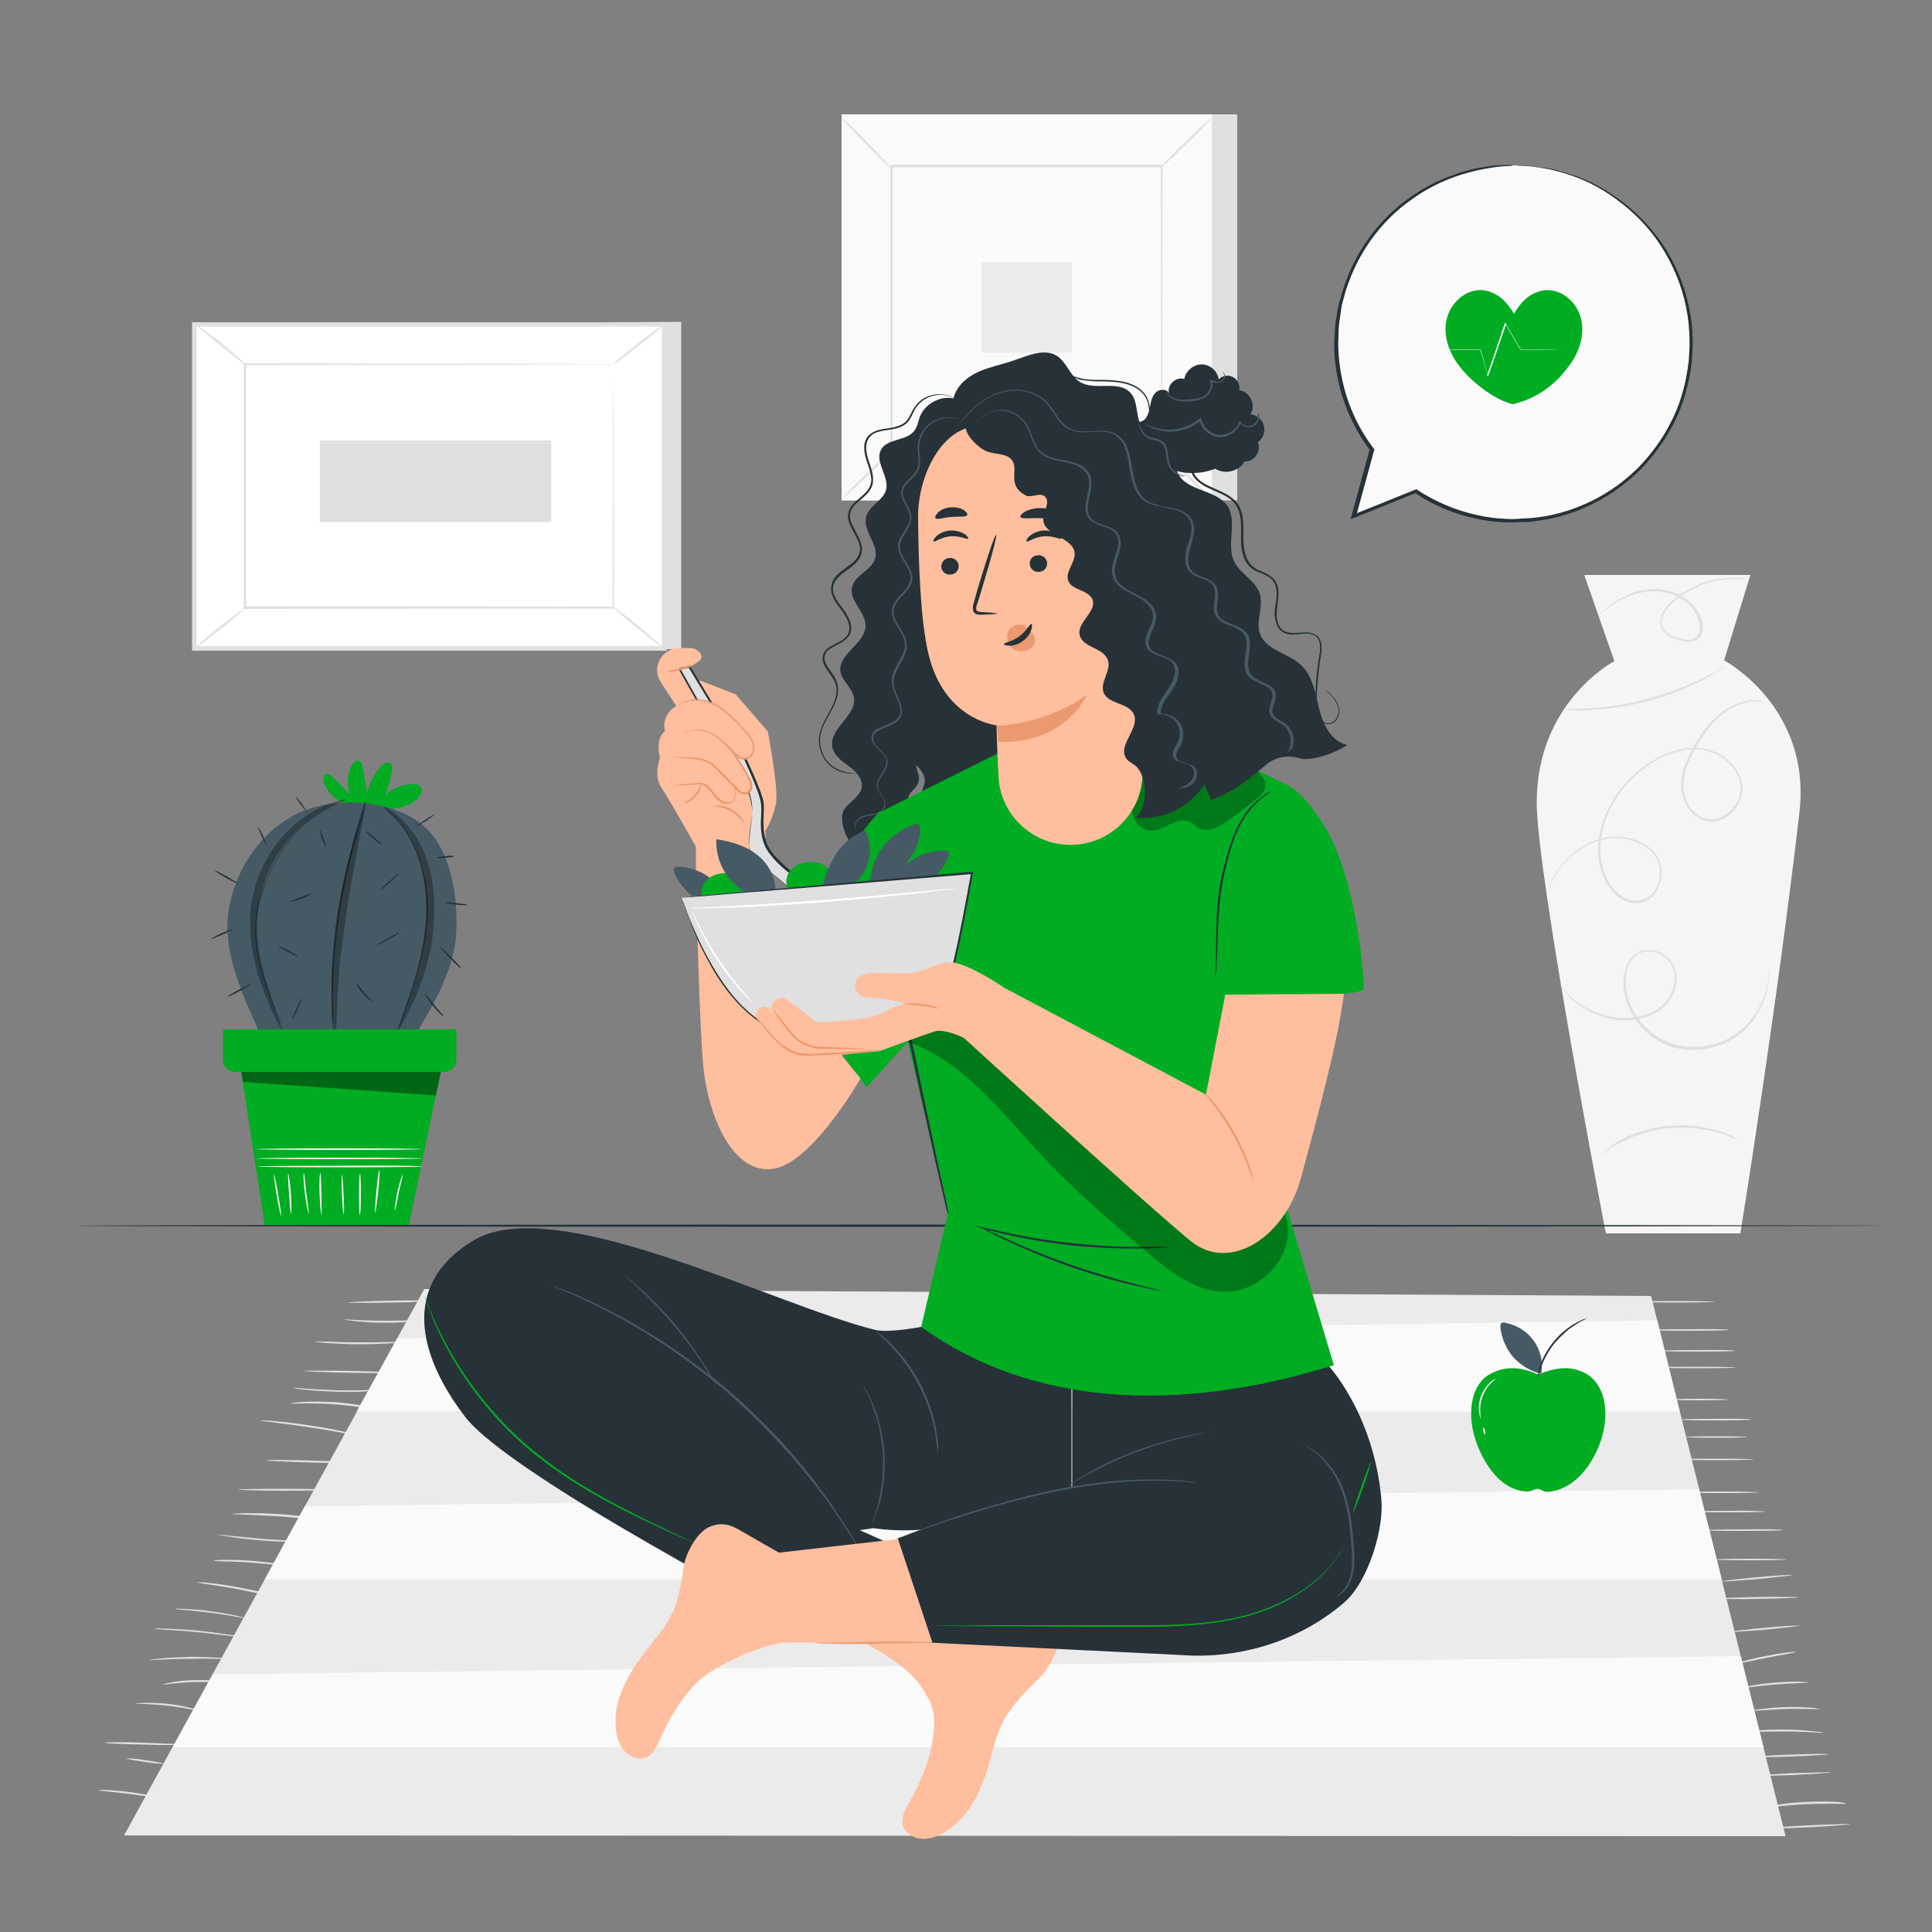 <?xml version="1.0" encoding="utf-8"?>
<!-- Generator: Adobe Illustrator 24.1.3, SVG Export Plug-In . SVG Version: 6.00 Build 0)  -->
<svg version="1.1" xmlns="http://www.w3.org/2000/svg" xmlns:xlink="http://www.w3.org/1999/xlink" x="0px" y="0px"
	 viewBox="0 0 500 500" style="enable-background:new 0 0 500 500;" xml:space="preserve">
<rect x="0" y="0" width="500" height="500" fill="#808080" stroke="none"/>
<style type="text/css">
	.st0{fill:#F5F5F5;}
	.st1{fill:#E0E0E0;}
	.st2{fill:#FFFFFF;}
	.st3{fill:#FAFAFA;}
	.st4{fill:#EBEBEB;}
	.st5{fill:#00AC22;}
	.st6{fill:#455A64;}
	.st7{fill:#263238;}
	.st8{opacity:0.3;}
	.st9{opacity:0.4;}
	.st10{fill:#FFBE9D;}
	.st11{fill:#EB996E;}
</style>
<g id="Background_Complete">
	<g>
		<g>
			<path class="st0" d="M415.6,319.2c0,0-17.8-92.3-17.9-111.3c-0.1-26.3,20.1-36.8,20.1-36.8l-7.8-22.3h43l-6.8,22.1
				c0,0,22.6,12,19.5,39.3c-5.9,51-15.3,109-15.3,109H415.6z"/>
		</g>
		<g>
			<g>
				<path class="st1" d="M456.6,181.6c0,0-0.2,0-0.5,0c-0.3,0-0.8-0.1-1.4-0.1c-1.2,0-3.1,0.2-5.2,1.1c-2.2,0.9-4.5,2.6-6.7,5.1
					c-1.1,1.3-2.1,2.7-3.1,4.3c-1,1.6-1.9,3.4-2.7,5.3c-0.8,1.9-1.3,4.1-1.3,6.3c0.1,2.2,0.9,4.6,2.5,6.3c0.8,0.9,1.9,1.6,3,1.9
					c1.2,0.3,2.5,0.3,3.7-0.1c2.4-0.8,4.4-3,5.2-5.6c0.9-2.6,0-5.5-1.8-7.7c-1.8-2.2-4.5-3.7-7.4-4.3c-2.9-0.5-6,0-8.9,1.1
					c-2.9,1.1-5.6,2.8-8,4.9c-4.8,4.1-8.3,9.7-9.4,15.6c-0.6,2.9-0.6,5.9,0.2,8.7c0.7,2.8,2.1,5.3,4.2,7c1,0.9,2.3,1.5,3.6,1.6
					c1.3,0.2,2.6-0.1,3.7-0.7c2.2-1.3,3.2-3.9,3.3-6.3c0-1.2-0.2-2.4-0.7-3.4c-0.5-1-1.2-2-2.1-2.7c-1.7-1.5-3.8-2.3-5.8-2.7
					c-4.1-0.8-8,0.3-10.8,1.9c-2.9,1.6-5,3.6-6.4,5.5c-1.4,1.9-2.2,3.6-2.6,4.7c-0.4,1.2-0.6,1.8-0.6,1.8c0,0,0.1-0.6,0.5-1.8
					c0.4-1.2,1.1-2.9,2.5-4.8c1.4-1.9,3.5-4,6.4-5.7c2.9-1.6,6.8-2.8,11.1-2c2.1,0.4,4.3,1.2,6,2.8c0.9,0.8,1.7,1.7,2.2,2.8
					c0.5,1.1,0.8,2.4,0.7,3.7c0,2.5-1.1,5.3-3.5,6.8c-1.2,0.7-2.6,1-4,0.8c-1.4-0.2-2.7-0.8-3.8-1.7c-2.2-1.8-3.8-4.5-4.5-7.3
					c-0.8-2.9-0.8-6-0.2-9c1.2-6,4.7-11.7,9.6-15.9c2.5-2.1,5.2-3.8,8.2-5c2.9-1.1,6.2-1.6,9.2-1.1c3,0.6,5.8,2.2,7.7,4.5
					c0.9,1.2,1.6,2.5,2,3.9c0.4,1.4,0.3,3-0.1,4.3c-0.9,2.7-2.9,5-5.5,5.9c-1.3,0.4-2.7,0.5-4,0.1c-1.3-0.4-2.4-1.1-3.3-2.1
					c-1.7-1.9-2.6-4.3-2.7-6.7c-0.1-2.4,0.5-4.6,1.3-6.5c0.8-2,1.8-3.7,2.8-5.4c1-1.6,2-3.1,3.2-4.4c2.2-2.5,4.7-4.2,6.9-5.1
					c2.2-0.9,4.1-1.1,5.3-1C456,181.4,456.6,181.6,456.6,181.6z"/>
			</g>
		</g>
		<g>
			<g>
				<path class="st1" d="M457.8,251.3c0,0,0.2,1.7-0.4,4.7c-0.3,1.5-0.9,3.3-1.9,5.2c-1,1.9-2.4,4-4.5,5.8c-2,1.8-4.7,3.3-7.9,4.1
					c-3.1,0.8-6.7,0.9-10.2-0.1c-3.5-1-6.8-3.3-9.2-6.5c-2.4-3.1-3.9-7.3-3.5-11.5c0.2-2.1,0.9-4.2,2.5-5.7c1.6-1.5,3.9-1.7,5.9-1.2
					c1.9,0.6,3.6,1.9,4.5,3.6c0.9,1.8,1,3.8,0.6,5.6c-0.4,1.8-1.3,3.4-2.5,4.7c-1.2,1.3-2.6,2.2-4.1,2.8c-3,1.3-6.1,1.4-8.8,1.1
					c-2.7-0.3-5.1-1.2-7-2.2c-1.9-1-3.4-2.1-4.6-3.2c-2.2-2.1-3-3.6-3-3.6c0,0,0.1,0.1,0.2,0.2c0.1,0.2,0.3,0.4,0.6,0.7
					c0.5,0.6,1.3,1.5,2.4,2.5c1.1,1,2.6,2.1,4.6,3c1.9,0.9,4.2,1.7,6.9,2c2.6,0.3,5.7,0.1,8.6-1.1c1.4-0.6,2.8-1.5,3.9-2.7
					c1.1-1.2,1.9-2.8,2.3-4.5c0.4-1.7,0.3-3.6-0.6-5.2c-0.8-1.6-2.4-2.8-4.2-3.3c-1.8-0.5-3.9-0.3-5.3,1c-1.4,1.3-2.2,3.3-2.3,5.3
					c-0.3,4,1.1,8,3.4,11.1c2.3,3.1,5.5,5.3,8.9,6.3c3.4,1,6.9,0.9,9.9,0.2c3.1-0.7,5.7-2.2,7.7-4c2-1.7,3.5-3.8,4.5-5.6
					c1-1.9,1.6-3.6,2-5.1c0.4-1.5,0.5-2.6,0.5-3.4c0-0.4,0-0.7,0-0.9C457.7,251.4,457.8,251.3,457.8,251.3z"/>
			</g>
		</g>
		<g>
			<g>
				<path class="st1" d="M449.7,294.9c-0.1,0.1-1.9-0.9-5.2-1.8c-0.8-0.2-1.7-0.5-2.7-0.6c-1-0.2-2-0.3-3.1-0.5
					c-2.2-0.2-4.7-0.2-7.3,0c-2.6,0.3-5,0.9-7.1,1.6c-1,0.4-2.1,0.7-3,1.2c-0.9,0.4-1.7,0.8-2.5,1.2c-3,1.6-4.6,3-4.6,2.9
					c0,0,0.4-0.4,1.1-1c0.4-0.3,0.8-0.7,1.4-1.1c0.6-0.4,1.2-0.9,1.9-1.3c0.7-0.4,1.6-0.9,2.5-1.3c0.9-0.5,1.9-0.8,3-1.2
					c2.2-0.7,4.6-1.3,7.2-1.6c2.6-0.3,5.1-0.2,7.4,0c1.1,0.2,2.2,0.3,3.2,0.5c1,0.2,1.9,0.5,2.7,0.7c0.8,0.2,1.5,0.5,2.2,0.8
					c0.6,0.2,1.2,0.5,1.6,0.7C449.3,294.6,449.8,294.8,449.7,294.9z"/>
			</g>
		</g>
		<g>
			<g>
				<path class="st1" d="M446.7,172.3c0,0-0.5,0.4-1.4,1c-0.9,0.6-2.3,1.4-4.1,2.4c-3.5,1.9-8.6,4.1-14.5,5.7
					c-5.9,1.6-11.4,2.2-15.4,2.4c-2,0.1-3.6,0.1-4.7,0c-1.1-0.1-1.7-0.1-1.7-0.2c0,0,0.6-0.1,1.7-0.1c1.1,0,2.7-0.1,4.7-0.2
					c4-0.2,9.4-0.9,15.3-2.5c5.9-1.6,10.9-3.7,14.5-5.5c1.8-0.9,3.2-1.6,4.2-2.2C446.2,172.5,446.7,172.3,446.7,172.3z"/>
			</g>
		</g>
		<g>
			<g>
				<path class="st1" d="M452.2,149.9c0,0.1-1.1-0.1-3-0.1c-1.9,0-4.7,0.2-7.9,1.3c-1.6,0.5-3.3,1.3-5,2.3c-0.9,0.5-1.7,1.1-2.5,1.8
					c-0.8,0.7-1.6,1.4-2.3,2.2c-0.7,0.9-1.2,1.9-1.4,3c-0.2,1.1,0.2,2.3,1,3.1c0.8,0.8,2,1.3,3.2,1.6c1.2,0.3,2.5,0.7,3.6,0.4
					c1.2-0.3,1.9-1.4,2-2.6c0.1-1.2-0.2-2.4-0.7-3.5c-1-2.2-2.9-3.8-4.8-4.8c-1.9-1.1-4.1-1.5-6-1.6c-2,0-3.8,0.3-5.4,0.8
					c-3.2,1-5.5,2.6-7.1,3.7c-0.8,0.6-1.3,1-1.7,1.4c-0.4,0.3-0.6,0.5-0.6,0.5c0,0,0.2-0.2,0.5-0.6c0.4-0.3,0.9-0.8,1.7-1.5
					c1.5-1.2,3.8-2.8,7.1-4c1.6-0.6,3.5-0.9,5.6-0.9c2,0.1,4.2,0.6,6.3,1.6c2,1.1,4,2.8,5.1,5.1c0.6,1.1,0.9,2.4,0.8,3.8
					c-0.1,0.7-0.3,1.4-0.7,1.9c-0.4,0.6-1,1-1.7,1.2c-1.4,0.3-2.7-0.1-4-0.4c-1.2-0.4-2.5-0.8-3.4-1.8c-1-0.9-1.4-2.3-1.2-3.6
					c0.2-1.2,0.8-2.3,1.6-3.2c0.7-0.9,1.6-1.7,2.4-2.3c0.9-0.7,1.7-1.3,2.6-1.8c1.8-1,3.5-1.8,5.2-2.3c3.3-1,6.1-1.2,8-1.1
					c1,0,1.7,0.1,2.2,0.2C451.9,149.8,452.2,149.9,452.2,149.9z"/>
			</g>
		</g>
	</g>
	<g>
		<g>
			<g>
				<g>
					<polygon class="st1" points="176.3,83.3 176.3,168 54.7,168 50.3,83.9 					"/>
				</g>
			</g>
		</g>
		<g>
			<g>
				<g>
					
						<rect x="69.2" y="65" transform="matrix(6.123234e-17 -1 1 6.123234e-17 -14.734 236.953)" class="st2" width="83.9" height="121.6"/>
				</g>
			</g>
			<g>
				<g>
					<path class="st1" d="M172.5,168.4H49.7v-85h122.8V168.4z M50.9,167.2h120.4V84.5H50.9V167.2z"/>
				</g>
			</g>
		</g>
		<g>
			<g>
				<g>
					<g>
						<rect x="63.5" y="94.3" class="st2" width="95.3" height="63"/>
					</g>
				</g>
			</g>
			<g>
				<g>
					<g>
						<g>
							<path class="st1" d="M158.7,94.3c0,0-0.2,0-0.5,0c-0.3,0-0.8,0-1.4,0c-1.2,0-3,0-5.2,0c-4.6,0-11.2,0-19.6,0.1
								c-16.8,0-40.6,0.1-68.6,0.1l0.3-0.3c0,19.3,0,40.6,0,63v0l-0.3-0.3c35.9,0,69.1,0,95.3,0.1l-0.2,0.2
								c0.1-19.2,0.1-34.9,0.1-45.9c0-5.5,0-9.8,0.1-12.7c0-1.4,0-2.6,0-3.3C158.7,94.7,158.7,94.3,158.7,94.3s0,0.4,0,1.1
								c0,0.8,0,1.9,0,3.3c0,2.9,0,7.2,0.1,12.6c0,11,0.1,26.8,0.1,46l0,0.2l-0.2,0c-26.2,0-59.3,0-95.3,0.1l-0.3,0v-0.3v0
								c0-22.4,0-43.8,0-63l0-0.3l0.3,0c28.1,0.1,51.9,0.1,68.8,0.1c8.4,0,15,0.1,19.6,0.1c2.2,0,4,0,5.2,0c0.6,0,1,0,1.3,0
								C158.6,94.3,158.7,94.3,158.7,94.3z"/>
						</g>
					</g>
				</g>
			</g>
		</g>
		<g>
			<g>
				<g>
					<g>
						<path class="st1" d="M50.3,83.7c0.1-0.1,0.8,0.5,2.1,1.4c1.2,0.9,2.9,2.2,4.8,3.6c1.8,1.5,3.4,2.8,4.6,3.9
							c1.1,1,1.8,1.7,1.7,1.8c-0.1,0.1-3-2.3-6.7-5.2C53.1,86.2,50.2,83.8,50.3,83.7z"/>
					</g>
				</g>
			</g>
		</g>
		<g>
			<g>
				<g>
					<g>
						<path class="st1" d="M171.9,83.9c0.1,0.1-2.8,2.6-6.4,5.4c-3.6,2.9-6.7,5.1-6.8,5c-0.1-0.1,2.8-2.6,6.4-5.4
							C168.8,86,171.8,83.8,171.9,83.9z"/>
					</g>
				</g>
			</g>
		</g>
		<g>
			<g>
				<g>
					<g>
						<path class="st2" d="M171.8,167.8c-4.5-3.7-9-7.3-13.6-11"/>
					</g>
				</g>
			</g>
			<g>
				<g>
					<g>
						<g>
							<path class="st1" d="M158.3,156.8c0.1-0.1,3.2,2.2,7,5.3c3.7,3,6.7,5.6,6.6,5.7c-0.1,0.1-3.2-2.2-7-5.3
								C161.1,159.5,158.2,156.9,158.3,156.8z"/>
						</g>
					</g>
				</g>
			</g>
		</g>
		<g>
			<g>
				<g>
					<g>
						<path class="st1" d="M50.3,167.8c-0.1-0.1,2.7-2.5,6.3-5.4c3.6-2.8,6.6-5,6.7-4.9c0.1,0.1-2.7,2.5-6.3,5.4
							C53.4,165.7,50.4,167.9,50.3,167.8z"/>
					</g>
				</g>
			</g>
		</g>
		<g>
			<g>
				<g>
					
						<rect x="102.2" y="94.5" transform="matrix(6.123234e-17 -1 1 6.123234e-17 -11.727 237.309)" class="st1" width="21.1" height="59.9"/>
				</g>
			</g>
		</g>
	</g>
	<g>
		<g>
			<g>
				<g>
					<g>
						<g>
							<g>
								<g>
									<g>
										<rect x="224.3" y="29.6" class="st1" width="95.9" height="99.9"/>
									</g>
								</g>
							</g>
						</g>
					</g>
				</g>
			</g>
		</g>
		<g>
			<g>
				<g>
					<g>
						<g>
							<g>
								<g>
									<g>
										<rect x="217.8" y="29.6" class="st3" width="95.9" height="99.9"/>
									</g>
								</g>
							</g>
						</g>
					</g>
				</g>
			</g>
			<g>
				<g>
					<g>
						<g>
							<g>
								<g>
									<g>
										<path class="st1" d="M313.7,129.6h-95.9v-100h95.9V129.6z M217.8,129.5h95.8V29.6h-95.8V129.5z"/>
									</g>
								</g>
							</g>
						</g>
					</g>
				</g>
			</g>
		</g>
		<g>
			<g>
				<g>
					<g>
						<g>
							<g>
								<g>
									<g>
										<rect x="230.7" y="43" class="st3" width="70.1" height="73.1"/>
									</g>
								</g>
							</g>
						</g>
					</g>
				</g>
			</g>
		</g>
		<g>
			<g>
				<g>
					<g>
						<g>
							<g>
								<g>
									<g>
										<g>
											<path class="st1" d="M230.7,116.6c0.1,0.1-0.6,0.8-1.7,2c-1.1,1.2-2.7,2.8-4.5,4.5c-1.8,1.7-3.4,3.3-4.6,4.4
												c-1.2,1.1-2,1.7-2,1.7c-0.1-0.1,0.6-0.8,1.7-2c1.1-1.2,2.7-2.8,4.5-4.5c1.8-1.7,3.4-3.3,4.6-4.4
												C229.8,117.2,230.6,116.5,230.7,116.6z"/>
										</g>
									</g>
								</g>
							</g>
						</g>
					</g>
				</g>
			</g>
		</g>
		<g>
			<g>
				<g>
					<g>
						<g>
							<g>
								<g>
									<g>
										<g>
											<path class="st1" d="M300.8,116.4c0.1-0.1,0.8,0.6,2,1.7c1.2,1.1,2.8,2.7,4.5,4.5c1.7,1.8,3.3,3.4,4.4,4.6
												c1.1,1.2,1.7,2,1.7,2c-0.1,0.1-0.8-0.6-2-1.7c-1.2-1.1-2.8-2.7-4.5-4.5c-1.7-1.8-3.3-3.4-4.4-4.6
												C301.3,117.2,300.7,116.5,300.8,116.4z"/>
										</g>
									</g>
								</g>
							</g>
						</g>
					</g>
				</g>
			</g>
		</g>
		<g>
			<g>
				<g>
					<g>
						<g>
							<g>
								<g>
									<g>
										<g>
											<path class="st1" d="M300.6,43.2c-0.1-0.1,0.6-0.8,1.7-2c1.1-1.2,2.7-2.8,4.5-4.5c1.8-1.7,3.4-3.3,4.6-4.4
												c1.2-1.1,2-1.7,2-1.7c0.1,0.1-0.6,0.8-1.7,2c-1.1,1.2-2.7,2.8-4.5,4.5c-1.8,1.7-3.4,3.3-4.6,4.4
												C301.4,42.7,300.6,43.3,300.6,43.2z"/>
										</g>
									</g>
								</g>
							</g>
						</g>
					</g>
				</g>
			</g>
		</g>
		<g>
			<g>
				<g>
					<g>
						<g>
							<g>
								<g>
									<g>
										<g>
											<path class="st1" d="M230.5,43.4c-0.1,0.1-0.8-0.6-2-1.7c-1.2-1.1-2.8-2.7-4.5-4.5c-1.7-1.8-3.3-3.4-4.4-4.6
												c-1.1-1.2-1.7-2-1.7-2c0.1-0.1,0.8,0.6,2,1.7c1.2,1.1,2.8,2.7,4.5,4.5c1.7,1.8,3.3,3.4,4.4,4.6
												C229.9,42.6,230.5,43.4,230.5,43.4z"/>
										</g>
									</g>
								</g>
							</g>
						</g>
					</g>
				</g>
			</g>
		</g>
		<g>
			<g>
				<g>
					<g>
						<g>
							<g>
								<g>
									<g>
										<g>
											<path class="st1" d="M300.6,116.1c0,0,0-0.1,0-0.4c0-0.2,0-0.6,0-1c0-0.9,0-2.2,0-3.9c0-3.5,0-8.5-0.1-14.9
												c0-12.8-0.1-31-0.1-52.9l0.3,0.3c-20.4,0-44.4,0-69.9,0h0L231,43c0,26.8,0,51.9,0,73.1l-0.3-0.3
												c20.9,0.1,38.4,0.1,50.6,0.1c6.1,0,10.9,0.1,14.2,0.1c1.6,0,2.9,0,3.8,0c0.4,0,0.7,0,1,0
												C300.5,116.1,300.6,116.1,300.6,116.1c0,0-0.1,0-0.3,0c-0.2,0-0.5,0-0.9,0c-0.9,0-2.1,0-3.7,0c-3.3,0-8.1,0-14.2,0.1
												c-12.3,0-29.8,0.1-50.8,0.1l-0.3,0l0-0.3c0-21.2,0-46.3,0-73.1l0-0.3h0.3h0c25.5,0,49.5,0,69.9,0h0.3l0,0.3
												c-0.1,21.9-0.1,40.2-0.1,53c0,6.4-0.1,11.4-0.1,14.8c0,1.7,0,3,0,3.9c0,0.4,0,0.7,0,1C300.6,116,300.6,116.1,300.6,116.1
												z"/>
										</g>
									</g>
								</g>
							</g>
						</g>
					</g>
				</g>
			</g>
		</g>
		<g>
			<g>
				<g>
					<g>
						<g>
							<g>
								<g>
									<g>
										<rect x="254" y="67.9" class="st4" width="23.4" height="23.4"/>
									</g>
								</g>
							</g>
						</g>
					</g>
				</g>
			</g>
		</g>
	</g>
	<g>
		<g>
			<g>
				<path class="st1" d="M452.2,371.9c0,0.1-3.6,0.2-8,0.2c-4.4,0-8-0.1-8-0.2c0-0.1,3.6-0.2,8-0.2
					C448.6,371.7,452.2,371.8,452.2,371.9z"/>
			</g>
			<g>
				<path class="st1" d="M453.3,367.4c0,0.1-4.2,0.2-9.5,0.2c-5.2,0-9.5-0.1-9.5-0.2c0-0.1,4.2-0.2,9.5-0.2
					C449.1,367.1,453.3,367.2,453.3,367.4z"/>
			</g>
			<g>
				<path class="st1" d="M447.2,362.2c0,0.1-3.4,0.2-7.6,0.2c-4.2,0-7.6-0.1-7.6-0.2c0-0.1,3.4-0.2,7.6-0.2
					C443.8,362,447.2,362.1,447.2,362.2z"/>
			</g>
			<g>
				<path class="st1" d="M449.2,353.9c0,0.1-4.6,0.2-10.2,0.2c-5.6,0-10.2-0.1-10.2-0.2c0-0.1,4.6-0.2,10.2-0.2
					C444.7,353.7,449.2,353.8,449.2,353.9z"/>
			</g>
			<g>
				<path class="st1" d="M449.1,349.6c0,0.1-4.5,0.2-10.1,0.2c-5.6,0-10.1-0.1-10.1-0.2c0-0.1,4.5-0.2,10.1-0.2
					C444.6,349.3,449.1,349.4,449.1,349.6z"/>
			</g>
			<g>
				<path class="st1" d="M447.5,344.2c0,0.1-4.8,0.2-10.7,0.2c-5.9,0-10.7-0.1-10.7-0.2c0-0.1,4.8-0.2,10.7-0.2
					C442.7,343.9,447.5,344,447.5,344.2z"/>
			</g>
			<g>
				<path class="st1" d="M443.6,336.9c0,0.1-4.4,0.2-9.9,0.2c-5.4,0-9.9-0.1-9.9-0.2c0-0.1,4.4-0.2,9.9-0.2
					C439.1,336.7,443.6,336.8,443.6,336.9z"/>
			</g>
			<g>
				<path class="st1" d="M453.8,377.7c0,0.1-4.4,0.2-9.9,0.2c-5.4,0-9.9-0.1-9.9-0.2c0-0.1,4.4-0.2,9.9-0.2
					C449.4,377.5,453.8,377.6,453.8,377.7z"/>
			</g>
			<g>
				<path class="st1" d="M455.2,386.2c0,0.1-4.3,0.2-9.7,0.2c-5.4,0-9.7-0.1-9.7-0.2c0-0.1,4.3-0.2,9.7-0.2
					C450.9,386,455.2,386.1,455.2,386.2z"/>
			</g>
			<g>
				<path class="st1" d="M456.8,391.2c0,0.1-4.2,0.2-9.5,0.2c-5.2,0-9.5-0.1-9.5-0.2c0-0.1,4.2-0.2,9.5-0.2
					C452.6,390.9,456.8,391.1,456.8,391.2z"/>
			</g>
			<g>
				<path class="st1" d="M461.5,396c0,0.1-4.7,0.2-10.5,0.2c-5.8,0-10.5-0.1-10.5-0.2c0-0.1,4.7-0.2,10.5-0.2
					C456.8,395.7,461.5,395.8,461.5,396z"/>
			</g>
			<g>
				<path class="st1" d="M462.3,403.6c0,0.1-4.2,0.2-9.4,0.2c-5.2,0-9.4-0.1-9.4-0.2c0-0.1,4.2-0.2,9.4-0.2
					C458.1,403.4,462.3,403.5,462.3,403.6z"/>
			</g>
			<g>
				<path class="st1" d="M463.9,407.6c0,0.1-4.2,0.6-9.4,1.1c-5.2,0.4-9.4,0.7-9.4,0.6c0-0.1,4.2-0.6,9.4-1.1
					C459.7,407.7,463.9,407.5,463.9,407.6z"/>
			</g>
			<g>
				<path class="st1" d="M465.5,413.4c0,0.1-4.7,0.3-10.5,0.4c-5.8,0.1-10.5,0-10.5-0.1c0-0.1,4.7-0.3,10.5-0.4
					C460.8,413.2,465.5,413.3,465.5,413.4z"/>
			</g>
			<g>
				<path class="st1" d="M465.8,420.7c0,0.1-4.2,0.6-9.4,1.1c-5.2,0.4-9.5,0.7-9.5,0.6c0-0.1,4.2-0.6,9.4-1.1
					C461.5,420.8,465.8,420.6,465.8,420.7z"/>
			</g>
			<g>
				<path class="st1" d="M464.8,427.5c0,0.1-1,0.3-2.6,0.6c-1.6,0.3-3.8,0.7-6.3,1.2c-2.4,0.5-4.6,1-6.2,1.3
					c-1.6,0.4-2.6,0.6-2.6,0.5c0-0.1,0.9-0.4,2.5-0.8c1.6-0.4,3.8-1,6.2-1.5c2.4-0.5,4.7-0.9,6.3-1.1
					C463.8,427.5,464.8,427.4,464.8,427.5z"/>
			</g>
			<g>
				<path class="st1" d="M468,435.4c0,0.1-1,0.1-2.7,0.2c-1.6,0.1-3.9,0.2-6.4,0.4c-2.5,0.2-4.8,0.5-6.4,0.7
					c-1.6,0.2-2.6,0.4-2.7,0.3c0-0.1,1-0.3,2.6-0.6c1.6-0.3,3.9-0.7,6.4-0.9c2.5-0.2,4.8-0.3,6.5-0.3C467,435.3,468,435.3,468,435.4
					z"/>
			</g>
			<g>
				<path class="st1" d="M471.2,442.3c0,0.1-1.1,0-2.8,0c-1.7,0-4.1-0.1-6.7,0c-2.6,0.1-5,0.3-6.7,0.4c-1.7,0.1-2.8,0.2-2.8,0.2
					c0-0.1,1-0.3,2.7-0.5c1.7-0.2,4.1-0.5,6.7-0.6c2.6-0.1,5,0,6.7,0.1C470.1,442.1,471.2,442.3,471.2,442.3z"/>
			</g>
			<g>
				<path class="st1" d="M471.8,448.4c0,0.1-1.2,0-3-0.1c-1.9-0.1-4.4-0.2-7.3-0.2c-2.9,0-5.4,0.1-7.3,0.1c-1.9,0.1-3,0.1-3,0.1
					c0-0.1,1.1-0.2,3-0.4c1.9-0.2,4.5-0.3,7.3-0.3c2.9,0,5.5,0.2,7.3,0.4C470.6,448.2,471.8,448.3,471.8,448.4z"/>
			</g>
			<g>
				<path class="st1" d="M473.2,454c0,0.1-4.5,0.4-10,0.6c-5.5,0.2-10,0.2-10,0.1c0-0.1,4.5-0.4,10-0.6
					C468.7,453.9,473.2,453.8,473.2,454z"/>
			</g>
			<g>
				<path class="st1" d="M473.8,458.7c0,0.1-4.5,0.4-10.2,0.7c-5.6,0.2-10.2,0.3-10.2,0.2c0-0.1,4.5-0.4,10.2-0.7
					C469.3,458.7,473.8,458.6,473.8,458.7z"/>
			</g>
			<g>
				<path class="st1" d="M477.8,466.8c0,0.1-1.3,0-3.4,0c-2.1,0-5,0-8.3,0.2c-3.2,0.2-6.1,0.5-8.2,0.8c-2.1,0.3-3.4,0.5-3.4,0.4
					c0,0,0.3-0.1,0.9-0.3c0.6-0.1,1.4-0.3,2.5-0.5c2.1-0.4,5-0.8,8.2-1c3.2-0.2,6.2-0.2,8.3-0.1c1.1,0,1.9,0.1,2.5,0.2
					C477.5,466.7,477.8,466.7,477.8,466.8z"/>
			</g>
			<g>
				<path class="st1" d="M478.9,472.1c0,0.1-4.9,0.5-10.9,0.8c-6.1,0.3-11,0.4-11,0.3s4.9-0.5,10.9-0.8
					C474,472.1,478.9,472,478.9,472.1z"/>
			</g>
		</g>
		<g>
			<g>
				<path class="st1" d="M108.8,341.7c0,0.1-1.1,0.2-2.9,0.4c-1.8,0.1-4.3,0.3-7,0.2c-2.7,0-5.2-0.2-7-0.4c-1.8-0.2-2.9-0.4-2.9-0.4
					c0-0.1,1.1,0,2.9,0.1c1.8,0.1,4.3,0.2,7,0.2c2.7,0,5.2,0,7-0.1C107.7,341.7,108.8,341.7,108.8,341.7z"/>
			</g>
			<g>
				<path class="st1" d="M113,336.6c0,0.1-5.2,0.4-11.5,0.5c-6.4,0.1-11.5,0.1-11.5,0c0-0.1,5.2-0.4,11.5-0.5
					C107.9,336.5,113,336.5,113,336.6z"/>
			</g>
			<g>
				<path class="st1" d="M103.6,347.4c0,0.1-1.2,0.2-3.2,0.3c-2,0.1-4.8,0.2-7.8,0.2c-3,0-5.8-0.2-7.8-0.3c-2-0.2-3.2-0.3-3.2-0.4
					c0-0.1,1.2,0,3.2,0c2,0.1,4.7,0.2,7.8,0.2c3,0,5.8,0,7.8-0.1C102.4,347.3,103.6,347.3,103.6,347.4z"/>
			</g>
			<g>
				<path class="st1" d="M105,355.3c0,0.1-5.9,0.1-13.2,0c-7.3-0.1-13.2-0.4-13.2-0.5c0-0.1,5.9-0.1,13.2,0
					C99.1,355,105,355.2,105,355.3z"/>
			</g>
			<g>
				<path class="st1" d="M99.2,359.6c0,0-0.3,0.1-0.9,0.2c-0.6,0.1-1.4,0.2-2.5,0.2c-2.1,0.2-5.1,0.3-8.3,0.2
					c-3.2-0.1-6.2-0.3-8.3-0.5c-1.1-0.1-1.9-0.2-2.5-0.3c-0.6-0.1-0.9-0.2-0.9-0.2c0-0.1,1.3,0,3.4,0.2c2.1,0.1,5,0.3,8.3,0.4
					c3.2,0.1,6.2,0,8.3-0.1C97.9,359.6,99.2,359.5,99.2,359.6z"/>
			</g>
			<g>
				<path class="st1" d="M99.2,365.2c0,0.1-1.3-0.2-3.5-0.6c-2.1-0.4-5.1-0.8-8.4-1.1c-3.3-0.3-6.3-0.3-8.5-0.3
					c-2.2,0-3.5,0.1-3.5,0c0,0,0.3-0.1,0.9-0.2c0.6-0.1,1.5-0.1,2.6-0.2c2.2-0.1,5.2-0.1,8.5,0.1c3.3,0.3,6.3,0.8,8.4,1.2
					c1.1,0.2,1.9,0.4,2.5,0.6C98.9,365.1,99.2,365.2,99.2,365.2z"/>
			</g>
			<g>
				<path class="st1" d="M95.8,372.2c0,0-0.4,0-1.1-0.2c-0.8-0.2-1.8-0.4-3.1-0.6c-2.6-0.5-6.1-1.2-10.1-1.8
					c-4-0.6-7.6-1.1-10.2-1.4c-1.2-0.2-2.3-0.3-3.1-0.4c-0.7-0.1-1.1-0.2-1.1-0.2c0,0,0.4,0,1.1,0c0.7,0,1.8,0.1,3.1,0.2
					c2.6,0.2,6.2,0.7,10.2,1.3c4,0.6,7.5,1.4,10.1,2c1.3,0.3,2.3,0.6,3,0.7C95.4,372,95.8,372.1,95.8,372.2z"/>
			</g>
			<g>
				<path class="st1" d="M92.6,378.6c0,0.1-5.3,0.1-11.8-0.1c-6.5-0.2-11.8-0.4-11.8-0.6c0-0.1,5.3-0.1,11.8,0.1
					C87.3,378.2,92.6,378.4,92.6,378.6z"/>
			</g>
			<g>
				<path class="st1" d="M85.4,385.6c0,0.1-5.3,0.2-11.9,0.2c-6.6,0-11.9-0.2-11.9-0.3c0-0.1,5.3-0.2,11.9-0.2
					C80,385.3,85.4,385.4,85.4,385.6z"/>
			</g>
			<g>
				<path class="st1" d="M83,393.4c0,0.1-1.3-0.1-3.3-0.3c-2.1-0.2-4.9-0.5-8.1-0.7c-3.2-0.2-6-0.3-8.1-0.4
					c-2.1-0.1-3.4-0.1-3.4-0.2c0,0,0.3-0.1,0.9-0.1c0.6,0,1.4-0.1,2.5-0.1c2.1,0,4.9,0,8.1,0.2c3.2,0.2,6,0.5,8.1,0.8
					c1,0.2,1.9,0.3,2.4,0.4C82.7,393.3,83,393.4,83,393.4z"/>
			</g>
			<g>
				<path class="st1" d="M80,398.8c0,0-0.3,0.1-0.9,0.1c-0.6,0-1.5,0.1-2.5,0.1c-2.1,0-5.1,0-8.3-0.3c-3.2-0.2-6.2-0.6-8.3-0.9
					c-1.1-0.2-1.9-0.3-2.5-0.4c-0.6-0.1-0.9-0.2-0.9-0.2c0-0.1,1.3,0.1,3.4,0.3c2.1,0.2,5,0.5,8.3,0.8c3.2,0.2,6.2,0.4,8.3,0.4
					C78.6,398.7,80,398.7,80,398.8z"/>
			</g>
			<g>
				<path class="st1" d="M74.2,405.2c0,0.1-1.1,0-2.8-0.2c-1.7-0.2-4-0.4-6.6-0.6c-2.6-0.2-5-0.3-6.7-0.3c-1.7-0.1-2.8-0.1-2.8-0.2
					c0-0.1,1.1-0.2,2.8-0.2c1.7,0,4.1,0,6.7,0.2c2.6,0.2,5,0.5,6.7,0.7C73.1,404.9,74.2,405.1,74.2,405.2z"/>
			</g>
			<g>
				<path class="st1" d="M73.1,413.6c0,0.1-1.2-0.2-3.2-0.6c-2-0.4-4.7-1-7.8-1.6c-3-0.6-5.8-1-7.8-1.3c-2-0.3-3.2-0.5-3.2-0.6
					c0,0,0.3,0,0.9,0c0.6,0,1.4,0.1,2.4,0.2c2,0.2,4.8,0.6,7.9,1.2c3,0.6,5.8,1.2,7.7,1.7c1,0.3,1.8,0.5,2.3,0.7
					C72.9,413.5,73.2,413.6,73.1,413.6z"/>
			</g>
			<g>
				<path class="st1" d="M63.7,418.8c0,0.1-1-0.1-2.7-0.4c-1.6-0.3-3.9-0.7-6.4-1c-2.5-0.3-4.8-0.6-6.5-0.7
					c-1.7-0.2-2.7-0.2-2.7-0.3c0-0.1,1-0.1,2.7,0c1.7,0.1,4,0.2,6.5,0.6c2.5,0.3,4.8,0.8,6.4,1.1C62.8,418.5,63.8,418.8,63.7,418.8z
					"/>
			</g>
			<g>
				<path class="st1" d="M62.1,423.6c0,0.1-1.2-0.1-3.2-0.3c-2-0.2-4.7-0.6-7.8-0.9c-3-0.3-5.8-0.5-7.8-0.6c-2-0.1-3.2-0.2-3.2-0.3
					c0-0.1,1.2-0.1,3.2,0c2,0.1,4.8,0.2,7.8,0.5c3,0.3,5.8,0.7,7.8,1C60.9,423.2,62.2,423.5,62.1,423.6z"/>
			</g>
			<g>
				<path class="st1" d="M59.7,429.3c0,0.1-1.2,0-3.1,0c-1.9,0-4.5-0.1-7.4,0c-2.9,0-5.5,0.1-7.4,0.2c-1.9,0.1-3,0.1-3.1,0.1
					c0-0.1,1.2-0.2,3-0.4c1.9-0.2,4.5-0.3,7.4-0.4c2.9,0,5.5,0.1,7.4,0.2C58.6,429.1,59.7,429.3,59.7,429.3z"/>
			</g>
			<g>
				<path class="st1" d="M60.3,435.6c0,0.1-1,0-2.6-0.1c-1.6-0.1-3.9-0.2-6.4-0.2c-2.5,0-4.7,0.2-6.4,0.4c-1.6,0.2-2.6,0.3-2.6,0.2
					c0-0.1,1-0.3,2.6-0.6c1.6-0.3,3.9-0.5,6.4-0.5c2.5,0,4.8,0.1,6.4,0.3C59.4,435.4,60.3,435.6,60.3,435.6z"/>
			</g>
			<g>
				<path class="st1" d="M52.7,443c0,0.1-1-0.2-2.6-0.5c-1.6-0.3-3.8-0.7-6.2-1c-2.4-0.3-4.7-0.4-6.3-0.5c-1.6-0.1-2.6-0.1-2.6-0.1
					c0-0.1,1-0.2,2.6-0.2c1.6,0,3.9,0,6.3,0.3c2.5,0.3,4.6,0.8,6.2,1.2C51.8,442.6,52.7,443,52.7,443z"/>
			</g>
			<g>
				<path class="st1" d="M47.1,451.5c0,0.1-4.5,0.2-10,0c-5.5-0.1-10-0.3-10-0.5c0-0.1,4.5-0.2,10,0
					C42.6,451.2,47.1,451.4,47.1,451.5z"/>
			</g>
			<g>
				<path class="st1" d="M42.3,456.4c0,0.1-2.2,0-4.8-0.4c-2.7-0.4-4.8-0.8-4.8-0.9c0-0.1,2.2,0,4.8,0.4
					C40.2,455.9,42.3,456.3,42.3,456.4z"/>
			</g>
			<g>
				<path class="st1" d="M44.5,465.9c0,0.1-1.1-0.1-2.8-0.4c-1.7-0.3-4-0.7-6.6-1c-2.6-0.4-5-0.6-6.7-0.8c-1.7-0.2-2.8-0.3-2.8-0.4
					c0-0.1,1.1-0.1,2.8,0c1.7,0.1,4.1,0.3,6.7,0.7c2.6,0.4,5,0.8,6.6,1.2C43.5,465.6,44.5,465.9,44.5,465.9z"/>
			</g>
		</g>
		<polygon class="st4" points="109.8,333.6 32.1,475 462.1,475.2 427.3,335.4 		"/>
		<polygon class="st3" points="44.7,452.2 456.4,452.2 450.5,428.6 55.1,433.3 		"/>
		<polygon class="st3" points="68.5,408.8 445.6,408.8 439.7,385.4 78.9,389.8 		"/>
		<polygon class="st3" points="92.3,365.3 434.7,365.3 428.9,341.7 102.8,346.4 		"/>
	</g>
</g>
<g id="Plant">
	<g>
		<g>
			<g>
				<path class="st5" d="M89.1,208c-2.3-1-4.2-2.9-5.2-5.1c-0.4-0.9-0.4-2.4,0.6-2.6c0.6-0.1,1.2,0.4,1.6,0.8c1.5,1.5,3,3,4.5,4.5
					c-0.9-2.3-0.8-5.1,0.3-7.3c0.4-0.8,1.2-1.7,2-1.4c0.7,0.2,0.9,1.1,1,1.8c0.4,2.2,0.7,4.3,1.1,6.5c0.6-2.5,1.8-4.9,3.5-6.8
					c0.6-0.7,1.6-1.4,2.4-0.9c0.7,0.4,0.7,1.5,0.5,2.3c-0.4,2-0.9,4-1.7,5.9c1.9-1.7,4.4-2.7,7-2.8c0.8,0,1.6,0.1,2.1,0.7
					c0.7,0.9,0.1,2.2-0.7,3c-2.2,2.5-7.4,3.1-10.7,2.9"/>
			</g>
			<g>
				<path class="st6" d="M109.1,213.3c-8.1-6.4-22.2-7.2-31.6-3c-10.5,4.8-17.4,16-18.5,26.8c-1,10.2,3.9,20.6,8.1,30l40.7,0.2
					c4.9-8.1,10-17.1,10.3-26.5C118.5,231.3,116.5,219.2,109.1,213.3z"/>
			</g>
			<g>
				<g>
					<path class="st7" d="M90.8,207.7c0,0-0.1,0-0.2,0.1c-0.1,0-0.3,0.1-0.5,0.1c-0.2,0.1-0.5,0.1-0.9,0.2c-0.3,0.1-0.7,0.2-1.2,0.3
						c-1.8,0.5-4.2,1.5-6.9,3.3c-2.7,1.8-5.4,4.6-7.9,8.2c-1.2,1.8-2.3,3.8-3.3,5.9c-1,2.1-1.8,4.4-2.5,6.8
						c-1.4,4.8-1.4,9.6-0.7,13.8c0.7,4.2,2,7.9,3.1,11c1.1,3.1,2.1,5.5,2.8,7.2c0.3,0.8,0.6,1.5,0.8,2c0.1,0.2,0.1,0.4,0.2,0.5
						c0,0.1,0.1,0.2,0.1,0.2c0,0,0-0.1-0.1-0.2c-0.1-0.1-0.1-0.3-0.2-0.5c-0.2-0.5-0.5-1.1-0.8-1.9c-0.7-1.7-1.8-4.1-2.9-7.2
						c-1.2-3-2.4-6.7-3.2-11c-0.7-4.3-0.7-9.1,0.7-14c0.7-2.4,1.6-4.7,2.6-6.8c1-2.1,2.1-4.1,3.3-5.9c2.5-3.6,5.3-6.4,8-8.2
						c2.7-1.8,5.2-2.8,7-3.2c0.4-0.1,0.8-0.2,1.2-0.3c0.3-0.1,0.6-0.1,0.9-0.2c0.2,0,0.4-0.1,0.5-0.1
						C90.7,207.7,90.8,207.7,90.8,207.7z"/>
				</g>
			</g>
			<g>
				<g>
					<path class="st7" d="M102.7,267c0,0,0.1-0.2,0.2-0.6c0.2-0.4,0.4-1,0.6-1.7c0.5-1.5,1.3-3.6,2.2-6.3c0.9-2.7,1.9-5.9,2.8-9.5
						c0.9-3.6,1.6-7.7,1.8-12c0.2-4.3-0.3-8.4-1.2-12c-0.9-3.6-2.3-6.7-3.8-9.1c-1.5-2.4-3-4.1-4.2-5.2c-0.5-0.6-1-0.9-1.3-1.2
						c-0.3-0.3-0.5-0.4-0.5-0.4c0,0,0.2,0.1,0.5,0.4c0.3,0.3,0.8,0.6,1.4,1.2c1.2,1.1,2.8,2.8,4.3,5.2c1.6,2.4,3,5.5,3.9,9.1
						c1,3.6,1.5,7.8,1.3,12.1c-0.2,4.3-0.9,8.4-1.9,12.1c-0.9,3.6-2,6.9-2.9,9.5c-0.9,2.7-1.8,4.8-2.3,6.3c-0.3,0.7-0.5,1.3-0.7,1.7
						C102.8,266.8,102.7,267,102.7,267z"/>
				</g>
			</g>
			<g>
				<g>
					<path class="st7" d="M94.8,208c0,0,0,0.2-0.2,0.6c-0.1,0.4-0.3,1-0.5,1.7c-0.2,0.7-0.5,1.6-0.8,2.7c-0.3,1-0.7,2.2-1,3.6
						c-0.8,2.6-1.6,5.8-2.4,9.3c-0.8,3.5-1.5,7.5-2.2,11.6c-0.6,4.1-1,8.1-1.3,11.7c-0.1,1.8-0.2,3.5-0.2,5.1c0,0.8,0,1.6-0.1,2.3
						c0,0.7,0,1.5,0,2.2c0,1.4,0.1,2.6,0.1,3.7c0,1.1,0.1,2,0.1,2.8c0,0.7,0.1,1.3,0.1,1.8c0,0.4,0,0.6,0,0.6c0,0,0-0.2-0.1-0.6
						c0-0.4-0.1-1-0.2-1.8c-0.1-0.8-0.2-1.7-0.2-2.8c-0.1-1.1-0.1-2.3-0.1-3.7c0-0.7,0-1.4,0-2.2c0-0.8,0-1.5,0-2.3
						c0-1.6,0.1-3.3,0.2-5.2c0.2-3.6,0.6-7.6,1.2-11.8c0.6-4.1,1.4-8.1,2.2-11.6c0.8-3.5,1.7-6.7,2.5-9.3c0.4-1.3,0.8-2.5,1.1-3.5
						c0.3-1,0.6-1.9,0.9-2.7c0.3-0.7,0.4-1.3,0.6-1.7C94.7,208.2,94.8,208,94.8,208z"/>
				</g>
			</g>
			<g>
				<g>
					<path class="st7" d="M60.3,240.4c0,0.1-1.2,0.8-2.8,1.5c-1.6,0.7-2.9,1.2-2.9,1.1c0-0.1,1.2-0.8,2.8-1.5
						C59,240.8,60.3,240.3,60.3,240.4z"/>
				</g>
			</g>
			<g>
				<g>
					<path class="st7" d="M61.6,228.7c-0.1,0.1-1.4-0.6-3.1-1.5c-1.6-0.9-2.9-1.8-2.9-1.9c0.1-0.1,1.4,0.6,3.1,1.5
						C60.4,227.8,61.7,228.6,61.6,228.7z"/>
				</g>
			</g>
			<g>
				<g>
					<path class="st7" d="M69.1,219c-0.1,0-0.7-1-1.3-2.4c-0.6-1.4-1.1-2.5-1-2.6c0.1,0,0.7,1,1.3,2.4C68.7,217.9,69.1,219,69.1,219
						z"/>
				</g>
			</g>
			<g>
				<g>
					<path class="st7" d="M79.3,209.9c-0.1,0.1-0.7-0.7-1.5-1.7c-0.7-1-1.3-1.8-1.2-1.9c0.1-0.1,0.7,0.7,1.5,1.7
						C78.8,209,79.3,209.9,79.3,209.9z"/>
				</g>
			</g>
			<g>
				<g>
					<path class="st7" d="M64.9,254.7c0.1,0.1-1.2,0.9-2.9,1.8c-1.6,0.9-3,1.5-3,1.4c-0.1-0.1,1.2-0.9,2.9-1.8
						C63.5,255.3,64.9,254.6,64.9,254.7z"/>
				</g>
			</g>
			<g>
				<g>
					<path class="st7" d="M77.1,247.6c-0.1,0.1-1.2-0.5-2.6-1.2c-1.4-0.8-2.5-1.5-2.4-1.6c0.1-0.1,1.2,0.5,2.6,1.2
						C76.1,246.8,77.2,247.5,77.1,247.6z"/>
				</g>
			</g>
			<g>
				<g>
					<path class="st7" d="M80.5,231.3c0,0.1-1,0.8-2.5,1.3c-1.5,0.6-2.7,0.8-2.8,0.7c0-0.1,1.2-0.5,2.6-1.1
						C79.3,231.7,80.4,231.2,80.5,231.3z"/>
				</g>
			</g>
			<g>
				<g>
					<path class="st7" d="M84.4,219.1c-0.1,0-0.6-0.8-1.1-2c-0.4-1.2-0.5-2.2-0.4-2.2c0.1,0,0.4,0.9,0.8,2.1
						C84.1,218.1,84.5,219,84.4,219.1z"/>
				</g>
			</g>
			<g>
				<g>
					<path class="st7" d="M75.7,263.6c-0.1,0,0.4-1.3,1.1-2.7c0.7-1.5,1.3-2.6,1.4-2.6c0.1,0-0.4,1.3-1.1,2.7
						C76.5,262.5,75.8,263.6,75.7,263.6z"/>
				</g>
			</g>
			<g>
				<g>
					<path class="st7" d="M96.3,259.2c-0.1,0.1-1.2-0.8-2.4-2.1c-1.2-1.3-1.8-2.6-1.7-2.7c0.1-0.1,0.9,1.1,2,2.4
						C95.3,258.1,96.3,259.1,96.3,259.2z"/>
				</g>
			</g>
			<g>
				<g>
					<path class="st7" d="M103.4,241.3c0.1,0.1-1.2,0.9-2.8,1.8c-1.6,0.9-3,1.6-3,1.5c-0.1-0.1,1.2-0.9,2.8-1.8
						C102,241.9,103.3,241.2,103.4,241.3z"/>
				</g>
			</g>
			<g>
				<g>
					<path class="st7" d="M98.6,230.3c-0.1-0.1,0.9-1.1,2.2-2.3c1.3-1.2,2.4-2.1,2.5-2.1c0.1,0.1-0.9,1.1-2.2,2.3
						C99.8,229.4,98.7,230.3,98.6,230.3z"/>
				</g>
			</g>
			<g>
				<g>
					<path class="st7" d="M98.8,218.6c-0.1,0.1-1.1-0.6-2.2-1.6c-1.2-1-2.1-1.8-2-1.9c0.1-0.1,1.1,0.6,2.2,1.6
						C98,217.7,98.9,218.5,98.8,218.6z"/>
				</g>
			</g>
			<g>
				<g>
					<path class="st7" d="M112.4,210.8c0.1,0.1-0.9,0.8-2.2,1.7c-1.3,0.8-2.4,1.4-2.4,1.4c-0.1-0.1,0.9-0.8,2.2-1.7
						C111.2,211.4,112.3,210.8,112.4,210.8z"/>
				</g>
			</g>
			<g>
				<g>
					<path class="st7" d="M117.6,221.6c0,0.1-1,0.3-2.3,0.4c-1.3,0.1-2.3,0.1-2.4,0c0-0.1,1-0.3,2.3-0.4
						C116.5,221.4,117.6,221.5,117.6,221.6z"/>
				</g>
			</g>
			<g>
				<g>
					<path class="st7" d="M121,234.2c0,0.1-1.3,0.1-3-0.1c-1.6-0.2-2.9-0.4-2.9-0.5c0-0.1,1.3-0.1,3,0.1
						C119.7,233.9,121,234.1,121,234.2z"/>
				</g>
			</g>
			<g>
				<g>
					<path class="st7" d="M119.3,250.6c-0.1,0.1-1.3-1-2.7-2.5c-1.4-1.4-2.5-2.7-2.5-2.8c0.1-0.1,1.3,1,2.7,2.5
						C118.3,249.2,119.4,250.5,119.3,250.6z"/>
				</g>
			</g>
			<g>
				<g>
					<path class="st7" d="M114.9,263.1c-0.1,0.1-1.4-1-2.8-2.7c-1.4-1.6-2.2-3.1-2.1-3.2c0.1-0.1,1.1,1.3,2.4,2.9
						C113.8,261.8,115,263.1,114.9,263.1z"/>
				</g>
			</g>
			<g class="st8">
				<g>
					<path d="M99.3,208.8c0.1-0.1,0.9,0.3,2.2,1.2c1.3,0.9,3.1,2.5,4.9,4.8c1.8,2.3,3.5,5.5,4.5,9.2c1.1,3.7,1.6,8,1.5,12.4
						c-0.1,4.4-0.7,8.6-1.7,12.3c-0.9,3.7-2.1,6.9-3.3,9.6c-2.3,5.3-4.2,8.3-4.4,8.2c-0.3-0.1,1.2-3.3,3.1-8.7
						c1.9-5.3,4.2-12.9,4.3-21.5c0-4.3-0.4-8.4-1.3-11.9c-0.9-3.6-2.3-6.6-3.9-8.9c-1.5-2.3-3.1-3.9-4.3-5
						C99.9,209.6,99.2,209,99.3,208.8z"/>
				</g>
			</g>
			<g class="st8">
				<g>
					<path d="M94.5,207.4c0.3,0.1-0.3,3.4-1.3,8.8c-1,5.4-2.5,12.8-3.7,21c-0.6,4.1-1.1,8.1-1.5,11.6c-0.2,1.8-0.3,3.5-0.4,5.1
						c-0.1,1.6-0.2,3.1-0.3,4.5c-0.2,5.4-0.2,8.8-0.5,8.9c-0.2,0-0.8-3.4-0.9-8.9c0-1.4,0-2.9,0-4.5c0-1.6,0.1-3.4,0.3-5.2
						c0.3-3.6,0.7-7.6,1.3-11.8c1.3-8.3,3-15.7,4.3-21C93.3,210.6,94.3,207.3,94.5,207.4z"/>
				</g>
			</g>
			<g class="st8">
				<g>
					<path d="M89.7,206.9c0,0.1-0.9,0.5-2.5,1.2c-1.6,0.7-4,1.9-6.6,3.8c-2.6,1.8-5.4,4.4-7.8,7.8c-2.4,3.4-4.4,7.6-5.5,12.3
						c-0.5,2.3-0.7,4.7-0.8,7c0,2.3,0.2,4.5,0.5,6.6c0.6,4.2,1.7,7.9,2.7,10.9c1,3.1,1.9,5.5,2.5,7.2c0.6,1.7,0.9,2.7,0.8,2.7
						c-0.1,0.1-0.6-0.8-1.5-2.4c-0.8-1.6-1.9-4-3.1-7.1c-1.2-3.1-2.4-6.8-3.1-11.1c-0.4-2.2-0.6-4.5-0.6-6.8c0-2.4,0.2-4.9,0.8-7.4
						c1.1-5,3.3-9.4,5.9-13c2.6-3.5,5.7-6.1,8.5-7.9c2.8-1.8,5.3-2.8,7-3.3C88.7,207,89.7,206.8,89.7,206.9z"/>
				</g>
			</g>
		</g>
		<g>
			<g>
				<g>
					<polygon class="st5" points="62,274.8 68.5,317 105.8,317 114.5,275.4 					"/>
				</g>
			</g>
			<g>
				<g>
					<g>
						<g>
							<path class="st3" d="M109.3,301.9c0,0.1-9.6,0.2-21.4,0.2c-11.8,0-21.4-0.1-21.4-0.2c0-0.1,9.6-0.2,21.4-0.2
								C99.7,301.6,109.3,301.7,109.3,301.9z"/>
						</g>
					</g>
				</g>
				<g>
					<g>
						<g>
							<path class="st3" d="M109.4,299.8c0,0.1-9.6,0.2-21.5,0.2c-11.9,0-21.5-0.1-21.5-0.2c0-0.1,9.6-0.2,21.5-0.2
								C99.8,299.6,109.4,299.7,109.4,299.8z"/>
						</g>
					</g>
				</g>
				<g>
					<g>
						<g>
							<path class="st3" d="M109.3,297.4c0,0.1-9.6,0.2-21.5,0.2c-11.9,0-21.5-0.1-21.5-0.2c0-0.1,9.6-0.2,21.5-0.2
								C99.7,297.2,109.3,297.3,109.3,297.4z"/>
						</g>
					</g>
				</g>
				<g>
					<g>
						<g>
							<path class="st3" d="M72.7,314.6c-0.1,0-0.6-2.4-1.1-5.3c-0.5-3-0.8-5.4-0.7-5.4c0.1,0,0.6,2.4,1.1,5.3
								C72.5,312.2,72.9,314.6,72.7,314.6z"/>
						</g>
					</g>
				</g>
				<g>
					<g>
						<g>
							<path class="st3" d="M75.3,314.2c-0.1,0-0.3-2.3-0.5-5.2c-0.2-2.9-0.4-5.2-0.2-5.2c0.1,0,0.5,2.3,0.7,5.2
								C75.5,311.8,75.4,314.2,75.3,314.2z"/>
						</g>
					</g>
				</g>
				<g>
					<g>
						<g>
							<path class="st3" d="M79.9,314.2c-0.1,0-0.6-2.4-1-5.3c-0.4-3-0.4-5.4-0.3-5.4c0.1,0,0.4,2.4,0.7,5.4
								C79.7,311.8,80,314.2,79.9,314.2z"/>
						</g>
					</g>
				</g>
				<g>
					<g>
						<g>
							<path class="st3" d="M83.2,314.4c-0.1,0-0.4-2.4-0.5-5.4c-0.1-3,0-5.4,0.2-5.4c0.1,0,0.2,2.4,0.3,5.4
								C83.2,312,83.3,314.4,83.2,314.4z"/>
						</g>
					</g>
				</g>
				<g>
					<g>
						<g>
							<path class="st3" d="M88.9,314.2c-0.1,0-0.3-2.3-0.4-5.1c-0.1-2.8-0.1-5.1,0-5.1c0.1,0,0.3,2.3,0.4,5.1
								C89.1,311.9,89.1,314.2,88.9,314.2z"/>
						</g>
					</g>
				</g>
				<g>
					<g>
						<g>
							<path class="st3" d="M93.1,314.4c-0.1,0-0.2-2.4-0.2-5.3c0-2.9,0.1-5.3,0.3-5.3c0.1,0,0.2,2.4,0.2,5.3
								C93.4,312,93.3,314.4,93.1,314.4z"/>
						</g>
					</g>
				</g>
				<g>
					<g>
						<g>
							<path class="st3" d="M97.1,313.8c-0.1,0,0-2.5,0.3-5.5c0.3-3.1,0.6-5.5,0.8-5.5c0.1,0,0,2.5-0.3,5.6
								C97.5,311.4,97.2,313.9,97.1,313.8z"/>
						</g>
					</g>
				</g>
				<g>
					<g>
						<g>
							<path class="st3" d="M102.2,313.3c-0.1,0,0.1-2.1,0.6-4.7c0.6-2.6,1.3-4.6,1.4-4.6c0.1,0-0.4,2.1-1,4.6
								C102.7,311.2,102.3,313.3,102.2,313.3z"/>
						</g>
					</g>
				</g>
			</g>
			<g>
				<g>
					<path class="st5" d="M57.7,266.4v7.9c0,1.7,1.4,3.1,3.1,3.1H115c1.7,0,3.1-1.4,3.1-3.1v-7.9H57.7z"/>
				</g>
			</g>
			<g class="st9">
				<g>
					<polygon points="62.4,277.4 62.9,280 112.8,283.5 114.1,277.4 					"/>
				</g>
			</g>
		</g>
	</g>
</g>
<g id="Floor">
	<g>
		<path class="st7" d="M487.4,317.2c0,0.1-104.6,0.3-233.7,0.3c-129.1,0-233.7-0.1-233.7-0.3c0-0.1,104.6-0.3,233.7-0.3
			C382.8,317,487.4,317.1,487.4,317.2z"/>
	</g>
</g>
<g id="Speech_Bubble">
	<g>
		<path class="st3" d="M391.6,42.8c-25.2,0-45.6,20.5-45.6,45.9c0,10.4,3.4,19.9,9.2,27.6l-5.3,17.2l16.7-6.5
			c7.2,4.8,15.8,7.6,25.1,7.6c25.2,0,45.6-20.5,45.6-45.9S416.8,42.8,391.6,42.8z"/>
		<g>
			<g>
				<g>
					<g>
						<g>
							<g>
								<g>
									<g>
										<path class="st7" d="M391.7,42.8c0,0,0.3,0,0.8,0c0.6,0,1.4,0,2.3,0.1c0.5,0,1.1,0,1.7,0.1c0.6,0.1,1.3,0.2,2.1,0.3
											c0.7,0.1,1.6,0.2,2.4,0.3c0.8,0.2,1.7,0.4,2.7,0.7c3.8,1,8.4,2.6,13,5.7c4.7,3,9.5,7.3,13.5,13.1
											c3.9,5.8,6.9,13.2,7.7,21.5c0.1,2.1,0.3,4.2,0.1,6.3c-0.1,1.1-0.1,2.2-0.2,3.2c-0.2,1.1-0.3,2.2-0.5,3.2
											c-0.9,4.3-2.2,8.7-4.4,12.8c-2.2,4.1-5,8-8.4,11.5c-3.5,3.4-7.5,6.4-12.1,8.7c-4.5,2.3-9.5,3.9-14.7,4.5
											c-1.3,0.3-2.6,0.3-3.9,0.3c-1.3,0.1-2.6,0.1-4,0.1c-2.7-0.1-5.3-0.4-7.9-1c-5.7-1.2-11.1-3.5-15.8-6.7l0.5,0
											c-5.5,2.2-10.9,4.4-16.1,6.5l-1,0.4l0.3-1c1.6-5.9,3.2-11.7,4.7-17.2l0.1,0.4c-4.5-6-7.4-12.9-8.6-19.7
											c-0.6-3.4-0.9-6.8-0.6-10.1c0.1-1.6,0.1-3.3,0.5-4.8c0.1-0.8,0.2-1.6,0.4-2.4c0.1-0.8,0.4-1.5,0.6-2.3
											c3.1-12.1,10.6-21.1,18-26.2c3.7-2.6,7.4-4.5,10.7-5.6c0.8-0.3,1.6-0.6,2.4-0.9c0.8-0.2,1.6-0.4,2.3-0.6
											c0.7-0.2,1.4-0.4,2.1-0.5c0.7-0.1,1.3-0.2,1.9-0.3c1.2-0.2,2.3-0.4,3.2-0.4c0.9,0,1.7-0.1,2.4-0.1c0.6,0,1.1,0,1.4,0
											C391.5,42.8,391.7,42.8,391.7,42.8c0,0-0.2,0-0.5,0.1c-0.4,0-0.8,0.1-1.4,0.1c-0.7,0-1.4,0.1-2.4,0.2
											c-0.9,0.1-2,0.3-3.2,0.5c-4.7,0.9-11.9,2.8-19.1,8.1c-7.3,5.1-14.5,14-17.5,25.9c-0.2,0.7-0.4,1.5-0.5,2.2
											c-0.1,0.8-0.2,1.5-0.3,2.3c-0.3,1.5-0.4,3.1-0.4,4.8c-0.2,3.2,0.1,6.6,0.7,9.9c1.2,6.7,4,13.4,8.5,19.3l0.1,0.2l-0.1,0.2
											c-1.5,5.6-3.1,11.3-4.7,17.2l-0.7-0.6c5.3-2.1,10.6-4.3,16.1-6.5l0.3-0.1l0.2,0.2c4.6,3,9.9,5.3,15.5,6.5
											c2.6,0.6,5.2,0.9,7.8,1c1.3,0.1,2.6,0,3.9-0.1c1.3-0.1,2.6-0.1,3.8-0.3c5.1-0.6,10-2.2,14.4-4.4c4.4-2.2,8.4-5.1,11.8-8.5
											c3.3-3.4,6.1-7.2,8.2-11.3c2.2-4,3.5-8.3,4.3-12.6c0.2-1.1,0.3-2.1,0.5-3.2c0.2-1.1,0.1-2.1,0.2-3.2
											c0.2-2.1,0-4.2-0.1-6.2c-0.7-8.1-3.6-15.3-7.4-21.1c-3.8-5.8-8.6-10-13.2-13.1c-4.6-3.1-9.1-4.8-12.8-5.8
											c-0.9-0.2-1.8-0.5-2.7-0.7c-0.8-0.1-1.6-0.3-2.4-0.4c-0.7-0.1-1.4-0.2-2-0.3c-0.6-0.1-1.2-0.1-1.7-0.1
											c-1-0.1-1.8-0.1-2.3-0.2C392,42.8,391.7,42.8,391.7,42.8z"/>
									</g>
								</g>
							</g>
						</g>
					</g>
				</g>
			</g>
			<g>
				<g>
					<g>
						<g>
							<g>
								<g>
									<path class="st5" d="M374.4,82.6c1-4.3,5-7.9,9.4-7.5c2.6,0.3,4.9,1.8,6.5,3.9c0.7,0.9,1.2,1.5,1.5,2.2
										c0.4-0.7,0.8-1.3,1.5-2.2c1.6-2.1,3.9-3.6,6.5-3.9c4.4-0.4,8.4,3.2,9.4,7.5c1,4.3-0.6,8.8-3.3,12.3c-2.6,3.5-7,8-14.4,9.7
										c-4.9-1.1-11.1-6.2-13.7-9.7C375,91.4,373.4,86.8,374.4,82.6z"/>
								</g>
							</g>
						</g>
					</g>
				</g>
				<g>
					<g>
						<g>
							<g>
								<g>
									<g>
										<path class="st3" d="M375.2,90.5c0,0,0,0,0.1,0c0.1,0,0.3,0,0.4,0c0.4,0,0.9,0,1.6,0c1.4,0,3.5,0,6,0l-0.1-0.1
											c0.5,1.9,1.2,4.2,1.8,6.7l0.1,0.4l0.1-0.4c1.1-3,2.3-6.5,3.5-10.1c0.4-1.1,0.8-2.2,1.1-3.3l-0.3,0
											c1.4,2.4,2.7,4.6,3.9,6.7l0,0.1l0.1,0c4.3,0,7.9,0,10.5-0.1c1.3,0,2.3,0,3,0c0.3,0,0.6,0,0.8,0c0.2,0,0.3,0,0.3,0
											c0,0-0.1,0-0.3,0c-0.2,0-0.5,0-0.8,0c-0.7,0-1.7,0-3,0c-2.6,0-6.2,0-10.5,0l0.1,0.1c-1.2-2.1-2.5-4.3-3.9-6.7l-0.2-0.3
											l-0.1,0.3c-0.4,1.1-0.8,2.2-1.1,3.3c-1.2,3.6-2.4,7-3.5,10.1l0.2,0c-0.7-2.5-1.3-4.7-1.9-6.7l0-0.1l-0.1,0
											c-2.5,0-4.5,0-6,0c-0.7,0-1.2,0-1.6,0c-0.2,0-0.3,0-0.4,0C375.2,90.5,375.2,90.5,375.2,90.5z"/>
									</g>
								</g>
							</g>
						</g>
					</g>
				</g>
			</g>
		</g>
	</g>
</g>
<g id="Apple">
	<g>
		<g>
			<path class="st6" d="M398.9,355.2c0.5-2.9-0.3-6-2.1-8.4c-1.8-2.4-4.5-4-7.4-4.5c-0.3,0-0.6-0.1-0.8,0.1
				c-0.3,0.2-0.3,0.7-0.3,1.1c0.3,2.8,1.5,5.6,3.3,7.7c1.9,2.1,4.5,3.7,7.2,4.3"/>
		</g>
		<g>
			<g>
				<path class="st5" d="M383.2,376c2.8,5.9,6.9,9.8,12,10c1,0,1.8-0.6,2.7-0.7c0.5,0,1.1,0.4,1.6,0.6c0.3,0.1,0.6,0.2,0.8,0.2
					c5.2-0.3,9.7-4,12.7-10.1c4.2-8.6,2.9-17.8-2.9-20.7c-0.8-0.4-1.6-0.7-2.4-0.9c-0.9-0.2-1.9-0.4-2.9-0.3c-1.8,0-3.8,0.5-6.5,1.5
					c-0.1,0-0.2,0.1-0.3,0.1c-4.7-2.1-8.4-2.1-12-0.3C380.3,358.1,379,367.4,383.2,376z"/>
			</g>
		</g>
		<g>
			<g>
				<path class="st3" d="M383.3,367.3c0,0-0.3-0.6-0.5-1.7c-0.2-1.1-0.1-2.7,0.5-4.3c0.6-1.6,1.6-2.9,2.4-3.6c0.8-0.7,1.5-1,1.5-1
					c0,0.1-0.5,0.4-1.3,1.2c-0.8,0.8-1.7,2-2.2,3.5c-0.6,1.5-0.7,3.1-0.6,4.1C383.1,366.6,383.3,367.2,383.3,367.3z"/>
			</g>
		</g>
		<g>
			<g>
				<path class="st3" d="M384.3,371.3c-0.1,0-0.3-0.4-0.4-0.9c-0.1-0.5-0.1-1,0-1c0.1,0,0.3,0.4,0.4,0.9
					C384.4,370.9,384.4,371.3,384.3,371.3z"/>
			</g>
		</g>
		<g>
			<g>
				<path class="st7" d="M410.8,341.1c0,0.1-1.1,0.5-2.7,1.5c-0.8,0.5-1.7,1.1-2.7,1.9c-0.9,0.8-1.9,1.8-2.9,2.9
					c-0.9,1.1-1.7,2.3-2.3,3.4c-0.6,1.1-1,2.1-1.4,3c-0.6,1.8-0.8,3-0.9,2.9c0,0,0-0.3,0.1-0.8c0-0.3,0.1-0.6,0.2-1
					c0.1-0.4,0.2-0.8,0.3-1.2c0.3-0.9,0.7-2,1.3-3.1c0.6-1.1,1.4-2.3,2.3-3.4c0.9-1.1,1.9-2.1,2.9-2.9c1-0.8,1.9-1.4,2.8-1.9
					c0.4-0.2,0.8-0.4,1.2-0.6c0.3-0.2,0.6-0.3,0.9-0.4C410.6,341.2,410.8,341.1,410.8,341.1z"/>
			</g>
		</g>
	</g>
</g>
<g id="Character">
	<g>
		<g>
			<path class="st10" d="M246.2,413c7.5,0.6,15.4,0.2,21.3,2.5c3,1.2,5.4,2.4,6.4,6.4c0.9,3.5-1.9,9.2-4.4,11.8
				c-7.5,7.4-10.4,10.8-12.5,19c-2.1,8.2-5,17-12.6,21.5c-1.7,1-3.6,1.8-5.7,1.7c-2.1-0.1-4.2-1.3-4.9-3.1c-0.8-2,0.3-4.1,1.3-5.9
				c3.1-5.5,5.6-11.3,6.4-17.5c0.8-6.2,0-8.5-3.9-14c-4.4-5.3-11.9-9.5-20.2-13.4l17-9.7L246.2,413z"/>
			<path class="st7" d="M238.4,343.4c0,0-8.4,1.6-11.8,0.8c-26.5-6.5-83-36-104.2-23.1c-18.9,11.4-14,30-2,45.6
				c11.8,15.4,86.8,54.3,86.8,54.3l25.1-20.6l-9.8-4.4l3.5-0.5c6.5,0.9,13.1,0.7,19.5-0.6l31.8-6.2v-33L238.4,343.4z"/>
			<path class="st7" d="M343.7,353.3c0,0,11.8,12.5,13.8,34.7c0.7,7.5-3.3,21.3-9.7,26.8c-11.7,10-27.1,14.7-42.5,13.5l-70.9-3.5
				l-2-26.7c0,0,28.9-10.8,37-12.3l8.1-1v-29c0,0,24.2,1.3,35.4,1.9C324,358.2,343.7,353.3,343.7,353.3z"/>
			<g>
				<path class="st6" d="M314.1,370.3c0,0-0.6,0.2-1.6,0.4c-1,0.2-2.5,0.5-4.3,0.9c-3.6,0.8-8.6,2.1-13.9,4.1
					c-5.3,2-9.9,4.3-13.2,6.1c-1.6,0.9-2.9,1.6-3.8,2.2c-0.9,0.5-1.4,0.8-1.4,0.8c0,0,0.4-0.4,1.3-0.9c0.9-0.6,2.1-1.4,3.8-2.3
					c3.2-1.9,7.8-4.2,13.2-6.2c5.3-2,10.4-3.3,14-4c1.8-0.4,3.3-0.6,4.4-0.7C313.5,370.4,314.1,370.3,314.1,370.3z"/>
			</g>
			<g>
				<path class="st6" d="M345.7,413.2c0,0,0.6-0.3,1.4-1.1c0.8-0.8,1.8-2.1,2.3-4.1c0.6-2,0.5-4.4,0.4-7.1c-0.2-2.7-0.4-5.7-0.9-8.7
					c-0.5-3.1-1.4-5.9-2.5-8.4c-1.1-2.4-2.6-4.4-3.9-5.9c-2.8-3-5.3-3.9-5.2-4c0,0,0.2,0,0.4,0.2c0.3,0.1,0.7,0.3,1.2,0.6
					c1,0.6,2.4,1.5,3.9,3c1.4,1.5,2.9,3.5,4.1,6c1.2,2.5,2,5.4,2.6,8.5c0.5,3.1,0.7,6.1,0.9,8.8c0.2,2.7,0.1,5.2-0.5,7.2
					c-0.6,2-1.7,3.4-2.6,4.1c-0.4,0.4-0.8,0.6-1.1,0.8C345.9,413.2,345.7,413.2,345.7,413.2z"/>
			</g>
			<g>
				<path class="st6" d="M232,398.3c0,0,0.2-0.1,0.7-0.3c0.5-0.2,1.3-0.5,2.2-0.9c1.9-0.7,4.6-1.7,8-3c3.4-1.2,7.5-2.6,12.1-3.9
					c4.6-1.4,9.7-2.8,15.1-4c10.8-2.4,20.8-3.4,28.1-3.3c0.9,0,1.8,0,2.6,0c0.8,0,1.6,0.1,2.3,0.1c1.4,0.1,2.7,0.1,3.7,0.3
					c1,0.1,1.7,0.2,2.3,0.3c0.5,0.1,0.8,0.1,0.8,0.1c0,0-0.3,0-0.8,0c-0.6,0-1.4-0.1-2.3-0.2c-1-0.1-2.2-0.2-3.7-0.2
					c-0.7,0-1.5-0.1-2.3-0.1c-0.8,0-1.7,0-2.6,0c-7.2,0-17.2,1-27.9,3.4c-5.4,1.2-10.5,2.5-15,3.9c-4.6,1.3-8.7,2.7-12.1,3.8
					c-3.4,1.2-6.1,2.1-8.1,2.8c-0.9,0.3-1.7,0.6-2.2,0.8C232.3,398.3,232,398.4,232,398.3z"/>
			</g>
			<g>
				<path class="st6" d="M221.6,399.7c0,0-0.1-0.1-0.2-0.2c-0.1-0.2-0.3-0.4-0.4-0.7c-0.4-0.6-1-1.5-1.7-2.6
					c-0.4-0.6-0.8-1.2-1.2-1.9c-0.4-0.7-1-1.4-1.5-2.2c-1.1-1.6-2.3-3.4-3.8-5.3c-0.7-1-1.5-2-2.3-3c-0.8-1-1.7-2.1-2.6-3.2
					c-1.7-2.2-3.8-4.5-5.9-6.8c-4.3-4.7-9.3-9.6-14.9-14.4c-5.6-4.7-11.3-8.8-16.6-12.3c-2.7-1.7-5.2-3.3-7.7-4.7
					c-1.2-0.7-2.4-1.4-3.6-2c-1.2-0.6-2.3-1.2-3.3-1.7c-2.1-1.1-4.1-2-5.8-2.8c-0.9-0.4-1.7-0.8-2.4-1.1c-0.8-0.3-1.4-0.6-2.1-0.9
					c-1.2-0.5-2.2-0.9-2.8-1.2c-0.3-0.1-0.5-0.2-0.7-0.3c-0.2-0.1-0.2-0.1-0.2-0.1c0,0,0.1,0,0.3,0.1c0.2,0.1,0.4,0.2,0.8,0.3
					c0.7,0.3,1.7,0.7,2.9,1.1c0.6,0.3,1.3,0.5,2.1,0.8c0.8,0.3,1.6,0.7,2.4,1.1c1.7,0.8,3.8,1.6,5.9,2.8c1.1,0.5,2.2,1.1,3.4,1.7
					c1.2,0.6,2.3,1.3,3.6,2c2.5,1.3,5,3,7.8,4.7c5.3,3.5,11,7.6,16.7,12.3c5.6,4.8,10.6,9.7,14.9,14.4c2.1,2.4,4.1,4.6,5.9,6.9
					c0.9,1.1,1.8,2.2,2.5,3.2c0.8,1.1,1.5,2.1,2.2,3c1.5,1.9,2.6,3.8,3.7,5.4c0.5,0.8,1,1.5,1.5,2.2c0.4,0.7,0.8,1.3,1.2,1.9
					c0.7,1.1,1.2,2,1.6,2.7c0.2,0.3,0.3,0.5,0.4,0.7C221.5,399.6,221.6,399.7,221.6,399.7z"/>
			</g>
			<g>
				<path class="st6" d="M185.4,358.6c0,0-0.3-0.4-0.8-1.2c-0.5-0.8-1.2-2-2.1-3.4c-1.8-2.9-4.5-6.7-7.9-10.7
					c-3.3-4-6.6-7.3-9.1-9.7c-1.2-1.2-2.3-2.1-3-2.7c-0.7-0.6-1.1-1-1.1-1c0,0,0.4,0.3,1.2,0.9c0.8,0.6,1.8,1.5,3.1,2.6
					c2.5,2.3,5.9,5.6,9.2,9.6c3.3,4,6,7.9,7.8,10.8c0.9,1.5,1.6,2.7,2,3.5C185.2,358.1,185.4,358.6,185.4,358.6z"/>
			</g>
			<g>
				<path class="st7" d="M132.2,348c-0.1,0.1-2.2-2.9-5.5-5.9c-3.2-3.1-6.4-5-6.3-5.1c0-0.1,0.9,0.4,2.1,1.2c1.2,0.8,2.9,2,4.5,3.6
					c1.6,1.5,3,3.1,3.9,4.3C131.8,347.1,132.3,347.9,132.2,348z"/>
			</g>
			<g>
				<polygon class="st10" points="232.4,398.3 189.6,403.2 192.1,425.1 241.3,425.1 				"/>
				<path class="st10" d="M204.2,425c-6.5,0.2-19.1,5.9-23.6,10.2c-4.4,4.3-7.5,9.7-10,15.3c-0.8,1.9-1.8,4-3.9,4.5
					c-1.8,0.5-4-0.5-5.3-2.1c-1.3-1.5-1.8-3.5-2-5.4c-0.9-8.6,4.3-16,9.5-22.5c5.2-6.4,6.6-9.2,8-19.4c0.5-3.5,3.4-9,6.6-10.4
					c3.7-1.6,6.1-0.3,8.8,1.3l9.6,5.5"/>
				<g>
					<path class="st11" d="M241.3,425.1c0,0-0.4,0.1-1.2,0.1c-0.9,0-2,0-3.3,0c-2.8,0-6.6,0.1-10.8,0.2c-4.2,0.1-8.1,0.1-10.8,0
						c-1.4,0-2.5-0.1-3.3-0.1c-0.8-0.1-1.2-0.1-1.2-0.1c0,0,0.4-0.1,1.2-0.1c0.9,0,2,0,3.3,0c2.8,0,6.6-0.1,10.8-0.2
						c4.2-0.1,8.1-0.1,10.8,0c1.4,0,2.5,0.1,3.3,0.1C240.9,425,241.3,425.1,241.3,425.1z"/>
				</g>
			</g>
			<g>
				<path class="st6" d="M223.2,358.3c0,0,0.3,0.4,0.8,1.2c0.3,0.4,0.5,0.9,0.8,1.5c0.3,0.6,0.7,1.3,1,2.1c0.3,0.8,0.7,1.7,1,2.6
					c0.4,0.9,0.6,2,0.9,3.1c0.5,2.2,1,4.7,1.2,7.3c0.2,2.6,0,5.1-0.2,7.4c-0.2,1.1-0.3,2.2-0.5,3.2c-0.2,1-0.4,1.9-0.7,2.7
					c-0.2,0.8-0.5,1.6-0.7,2.2c-0.2,0.6-0.4,1.2-0.6,1.6c-0.4,0.9-0.6,1.4-0.6,1.3c0,0,0.1-0.5,0.5-1.4c0.2-0.4,0.4-1,0.5-1.6
					c0.2-0.6,0.4-1.4,0.6-2.2c0.2-0.8,0.4-1.7,0.6-2.7c0.2-1,0.3-2,0.5-3.1c0.2-2.2,0.3-4.7,0.2-7.3c-0.2-2.6-0.6-5-1.1-7.2
					c-0.3-1.1-0.5-2.1-0.9-3.1c-0.3-1-0.6-1.8-0.9-2.6c-0.3-0.8-0.6-1.5-0.9-2.1c-0.3-0.6-0.5-1.1-0.8-1.6
					C223.4,358.8,223.2,358.3,223.2,358.3z"/>
			</g>
			<g>
				<path class="st6" d="M242.7,376.1c0,0-0.1-0.5-0.2-1.4c0-0.5-0.1-1-0.2-1.7c-0.1-0.6-0.2-1.4-0.3-2.2c-0.3-1.6-0.7-3.5-1.4-5.6
					c-0.7-2.1-1.6-4.3-2.7-6.5c-1.1-2.2-2.4-4.3-3.7-6c-1.3-1.8-2.6-3.3-3.7-4.4c-0.5-0.6-1.1-1.1-1.6-1.6c-0.5-0.5-0.9-0.8-1.2-1.1
					c-0.7-0.6-1.1-1-1-1c0,0,0.4,0.3,1.2,0.8c0.4,0.3,0.8,0.6,1.3,1.1c0.5,0.4,1.1,0.9,1.6,1.5c1.2,1.2,2.5,2.7,3.8,4.4
					c1.3,1.8,2.6,3.8,3.8,6.1c1.1,2.3,2,4.5,2.7,6.6c0.6,2.1,1.1,4.1,1.3,5.7c0.1,0.8,0.2,1.6,0.3,2.2c0.1,0.7,0.1,1.2,0.1,1.7
					C242.7,375.6,242.7,376.1,242.7,376.1z"/>
			</g>
			<g>
				<path class="st5" d="M348.9,397.9c0,0,0,0.1-0.1,0.3c-0.1,0.2-0.2,0.5-0.4,0.8c-0.3,0.7-0.9,1.7-1.6,3c-0.8,1.2-1.9,2.7-3.3,4.3
					c-1.4,1.5-3.2,3.2-5.3,4.7c-4.2,3.1-10,6-16.8,7.6c-6.8,1.7-14.5,2.3-22.5,2.4c-16,0.1-30.6-0.1-41.1-0.1
					c-5.2,0-9.5-0.1-12.4-0.1c-1.4,0-2.6,0-3.4-0.1c-0.4,0-0.7,0-0.9,0c-0.2,0-0.3,0-0.3,0s0.1,0,0.3,0c0.2,0,0.5,0,0.9,0
					c0.8,0,1.9,0,3.4,0c3,0,7.2,0,12.4-0.1c10.5,0,25,0,41.1,0c8-0.1,15.6-0.6,22.4-2.3c6.7-1.6,12.4-4.4,16.7-7.4
					c2.1-1.5,3.9-3.1,5.3-4.6c1.4-1.5,2.5-2.9,3.3-4.2c0.8-1.2,1.4-2.2,1.7-2.9c0.2-0.3,0.3-0.6,0.4-0.8
					C348.8,398,348.9,397.9,348.9,397.9z"/>
			</g>
			<g>
				<path class="st5" d="M354.8,378.4c0.1,0-0.8,3.1-2.1,6.7c-1.3,3.7-2.5,6.6-2.6,6.6c-0.1,0,0.8-3.1,2.1-6.7
					C353.5,381.3,354.7,378.4,354.8,378.4z"/>
			</g>
			<g>
				<path class="st5" d="M179.4,399.2c0,0-0.1,0-0.2-0.1c-0.2-0.1-0.4-0.2-0.7-0.3c-0.6-0.3-1.5-0.7-2.6-1.1c-2.3-1-5.5-2.5-9.5-4.4
					c-4-1.9-8.7-4.3-13.7-7.2c-5-2.9-10.4-6.5-15.6-10.8c-10.4-8.7-17.5-18.9-21.6-26.7c-2.1-3.9-3.5-7.2-4.3-9.5
					c-0.5-1.1-0.7-2.1-1-2.7c-0.1-0.3-0.2-0.5-0.2-0.7c0-0.2-0.1-0.2-0.1-0.2c0,0,0,0.1,0.1,0.2c0.1,0.2,0.2,0.4,0.3,0.7
					c0.3,0.6,0.6,1.5,1,2.6c0.9,2.3,2.4,5.5,4.5,9.4c4.1,7.7,11.3,17.8,21.6,26.5c5.2,4.3,10.5,7.9,15.5,10.8c5,3,9.7,5.3,13.6,7.3
					c4,1.9,7.2,3.5,9.4,4.5c1.1,0.5,1.9,0.9,2.6,1.2c0.3,0.1,0.5,0.2,0.7,0.3C179.3,399.1,179.4,399.2,179.4,399.2z"/>
			</g>
		</g>
		<g>
			<path class="st7" d="M252,106.8c-1.5-2.5-4.5-4.1-7.4-3.8c-2.9,0.3-5.6,2.3-6.6,5c-0.4,1.2-0.6,2.5-1.4,3.5c-2,2.7-7,1.9-8.6,4.9
				c-1.7,3.2,2.2,6.9,1.3,10.4c-0.8,2.8-4.3,4-5.1,6.8c-1.1,3.7,3.3,7.3,2.3,10.9c-0.9,3.1-5.3,4.3-6,7.5c-0.8,3.5,3.6,6.4,3.5,10
				c-0.1,4.6-7.1,7.2-6.5,11.8c0.4,2.5,3.1,4.2,3.5,6.7c0.8,4.7-6.5,8-5.6,12.8c0.4,2.2,2.5,3.7,4.3,5c1.8,1.3,3.7,3.3,3.3,5.5
				c-0.4,2.3-3,3.6-4.4,5.5c-2.2,2.9,1.3,10.5,4.6,12l13.8-10.3c0,0-4-3.3-0.9-6.3c3.1-3,1.1-4.4,1-6.7c0,0,3.1,2.6,2,5.3
				c-1.5,3.6,0.7,6.5,0.7,6.5l21.1-9.5l2.3-20L252,106.8z"/>
			<g>
				<path class="st7" d="M221.2,200.1c0,0-0.5,0.1-1.3,0.1c-0.9-0.1-2.2-0.3-3.7-1.1c-1.5-0.8-3.1-2.4-3.8-4.7
					c-0.4-1.1-0.6-2.5-0.4-3.8c0.2-1.4,0.7-2.7,1.4-4.1c0.7-1.3,1.5-2.7,2.2-4.1c0.6-1.5,1.1-3.1,0.8-4.8c-0.3-1.7-1.6-3-2.6-4.6
					c-0.5-0.8-1-1.7-0.9-2.8c0-1,0.7-2,1.6-2.6c0.8-0.6,1.8-1,2.7-1.5c0.9-0.5,1.7-1,2.2-1.9c0.5-0.8,0.5-1.9,0.2-2.9
					c-0.3-1-0.8-1.9-1.4-2.8c-0.6-0.9-1.3-1.7-1.9-2.6c-0.6-0.9-1.1-2-1.2-3.2c-0.1-1.2,0.3-2.4,1-3.3c0.7-0.9,1.7-1.6,2.6-2.3
					c0.9-0.7,1.9-1.3,2.6-2.1c0.7-0.8,1.2-1.8,1.3-2.8c0-1-0.4-2.1-0.9-3c-0.5-1-1.1-1.9-1.5-2.9c-0.5-1-0.9-2.1-0.7-3.2
					c0.1-0.6,0.2-1.1,0.5-1.6c0.3-0.5,0.6-0.9,1-1.3c1.5-1.5,3.3-2.5,4.1-4.3c0.4-0.8,0.5-1.8,0.3-2.7c-0.1-0.9-0.4-1.8-0.7-2.7
					c-0.6-1.7-1.2-3.6-1-5.4c0.1-0.9,0.5-1.8,1.1-2.4c0.6-0.6,1.4-1,2.2-1.3c1.6-0.5,3.2-0.5,4.6-0.9c1.4-0.3,2.7-1,3.4-2.1
					c0.7-1.1,1.1-2.3,1.9-3.3c1.4-2,3.5-2.8,5.2-3c1.7-0.2,3,0.1,3.8,0.4c0.4,0.2,0.7,0.3,0.9,0.5c0.2,0.1,0.3,0.2,0.3,0.2
					c0,0-0.4-0.3-1.2-0.6c-0.8-0.3-2.1-0.6-3.7-0.3c-1.6,0.2-3.6,1.1-5,3c-0.7,0.9-1.1,2.2-1.8,3.3c-0.7,1.2-2.2,2-3.6,2.3
					c-1.5,0.4-3.1,0.4-4.6,0.9c-0.8,0.2-1.5,0.6-2,1.2c-0.6,0.6-0.9,1.4-1,2.2c-0.2,1.7,0.4,3.4,1,5.2c0.3,0.9,0.6,1.8,0.7,2.8
					c0.1,1,0.1,2-0.4,3c-0.9,1.9-2.8,3-4.2,4.4c-0.3,0.4-0.7,0.8-0.9,1.2c-0.2,0.4-0.4,0.9-0.4,1.4c-0.1,1,0.2,2,0.7,2.9
					c0.5,1,1,1.9,1.5,2.9c0.5,1,0.9,2.1,0.9,3.3c0,1.2-0.6,2.3-1.4,3.2c-0.8,0.9-1.8,1.5-2.7,2.2c-0.9,0.7-1.8,1.3-2.5,2.2
					c-0.7,0.8-1,1.9-0.9,2.9c0.1,1,0.6,2,1.2,2.9c0.6,0.9,1.3,1.7,1.9,2.6c0.6,0.9,1.1,1.9,1.4,2.9c0.3,1,0.3,2.3-0.3,3.2
					c-0.6,1-1.5,1.6-2.4,2.1c-0.9,0.5-1.8,0.9-2.6,1.4c-0.8,0.5-1.3,1.3-1.4,2.2c-0.1,0.9,0.4,1.8,0.8,2.5c1,1.5,2.3,2.9,2.6,4.8
					c0.3,1.8-0.2,3.6-0.9,5.1c-0.7,1.5-1.5,2.8-2.2,4.1c-0.7,1.3-1.2,2.6-1.4,3.9c-0.2,1.3,0,2.6,0.3,3.7c0.7,2.2,2.2,3.8,3.7,4.6
					c1.4,0.8,2.7,1.1,3.6,1.2C220.8,200.1,221.2,200,221.2,200.1z"/>
			</g>
			<g>
				<path class="st6" d="M221.9,215.2c0,0-0.1,0-0.3-0.2c-0.2-0.2-0.4-0.5-0.4-0.9c-0.1-0.5,0-1,0.4-1.6c0.3-0.6,1-1.1,1.8-1.3
					c0.8-0.3,1.8-0.4,2.7-0.6c1-0.2,2.1-0.7,2.6-1.7c0.3-0.5,0.3-1.1,0.1-1.7c-0.2-0.6-0.6-1.1-1-1.7c-0.4-0.6-0.8-1.2-0.9-2
					c-0.1-0.8,0.2-1.5,0.6-2.2c0.4-0.7,0.8-1.3,1.2-2c0.4-0.7,0.7-1.4,0.7-2.2c0-0.8-0.4-1.5-1-2.1c-0.6-0.6-1.2-1.2-1.9-1.9
					c-0.6-0.6-1.1-1.6-0.9-2.6c0.1-0.5,0.3-1,0.7-1.3c0.3-0.4,0.8-0.6,1.2-0.8c0.9-0.4,1.8-0.7,2.7-1.1c0.9-0.4,1.7-0.9,2.3-1.6
					c0.6-0.8,0.6-1.8,0.4-2.7c-0.2-1-0.7-1.9-1.1-2.9c-0.4-1-0.8-2-1-3.1c-0.1-1.1,0.1-2.3,0.5-3.3c0.9-2,2.3-3.8,2.8-5.9
					c0.2-1.1,0-2.1-0.4-3.1c-0.5-1-1.1-1.9-1.7-2.9c-0.6-1-1.1-2.1-1.2-3.3c-0.1-1.2,0.5-2.4,1.2-3.3c0.7-0.9,1.5-1.7,2.2-2.5
					c0.7-0.8,1.3-1.8,1.4-2.8c0.1-1-0.2-2-0.7-2.9c-0.5-0.9-1.1-1.8-1.6-2.7c-0.5-0.9-0.9-2-0.9-3.1c0-1.1,0.5-2.1,1.1-2.9
					c0.5-0.9,1.1-1.7,1.5-2.5c0.4-0.8,0.6-1.8,0.4-2.6c-0.4-1.8-1.8-3.2-2.1-5.1c-0.2-0.9,0.1-1.9,0.6-2.6c0.5-0.7,1.1-1.3,1.7-1.9
					c0.6-0.6,1.1-1.1,1.5-1.8c0.4-0.7,0.5-1.4,0.6-2.1c0.1-1.5-0.3-2.9-0.2-4.3c0.1-1.4,0.5-2.7,1.2-3.7c1.3-2.1,3.3-3.2,4.9-3.5
					c1.7-0.4,3-0.1,3.9,0.1c0.9,0.3,1.3,0.5,1.3,0.5c0,0-0.4-0.2-1.3-0.4c-0.8-0.2-2.2-0.4-3.8,0c-1.6,0.4-3.5,1.4-4.7,3.5
					c-0.6,1-1,2.2-1.1,3.6c-0.1,1.3,0.3,2.8,0.2,4.3c0,0.8-0.2,1.6-0.6,2.3c-0.4,0.7-1,1.3-1.6,1.9c-0.6,0.6-1.2,1.1-1.7,1.8
					c-0.5,0.7-0.7,1.5-0.5,2.3c0.3,1.7,1.7,3.1,2.1,5c0.2,1,0,2-0.4,2.9c-0.4,0.9-1,1.7-1.5,2.6c-0.5,0.8-0.9,1.7-1,2.7
					c0,1,0.3,1.9,0.8,2.8c0.5,0.9,1.1,1.8,1.6,2.7c0.5,0.9,0.9,2.1,0.8,3.2c-0.1,1.2-0.8,2.2-1.5,3c-0.7,0.9-1.5,1.6-2.2,2.5
					c-0.7,0.9-1.1,1.9-1.1,3c0,1.1,0.5,2.1,1.1,3.1c0.6,1,1.2,1.9,1.7,3c0.5,1.1,0.7,2.3,0.5,3.5c-0.5,2.3-2,4.1-2.8,6
					c-0.4,1-0.6,2-0.5,3c0.1,1,0.5,2,0.9,2.9c0.4,1,0.8,1.9,1.1,2.9c0.3,1,0.2,2.2-0.5,3.1c-0.6,0.9-1.6,1.4-2.5,1.8
					c-0.9,0.4-1.8,0.7-2.6,1.1c-0.8,0.4-1.6,1-1.7,1.8c-0.2,0.8,0.2,1.6,0.8,2.3c0.6,0.7,1.3,1.2,1.8,1.9c0.6,0.6,1.1,1.5,1.1,2.4
					c0,0.9-0.4,1.7-0.8,2.4c-0.4,0.7-0.9,1.3-1.2,2c-0.4,0.6-0.6,1.3-0.5,2c0,0.7,0.4,1.3,0.8,1.8c0.4,0.6,0.8,1.1,1,1.7
					c0.2,0.6,0.2,1.4-0.1,1.9c-0.7,1.1-1.8,1.6-2.8,1.8c-1,0.2-1.9,0.3-2.7,0.6c-0.8,0.3-1.4,0.7-1.7,1.2c-0.3,0.5-0.4,1.1-0.4,1.5
					C221.4,215,222,215.2,221.9,215.2z"/>
			</g>
		</g>
		<g>
			<g>
				<g>
					<path class="st5" d="M345.2,353.3l-17.4-58l5.4-92c-11.1-6-24.2-10.8-43-11.6l-30,2.3l-33.1,16.5l7,55.6l11.2,48l-6.9,29.3
						C266.7,363.8,304.4,366,345.2,353.3z"/>
				</g>
				<path class="st5" d="M319,256.9c0,0,33.9,1.7,33.9-1.1c0-5.7-1.8-22-6.6-34.7c-3.7-9.6-10-16.6-13.4-18.1
					C325,199.7,319,256.9,319,256.9z"/>
				<path class="st5" d="M227.6,210.2c0,0-6.4,5.3-13.1,21.3c-8,18.9-10.3,22.8-10.3,22.8l20.1,27.1l10.9-12.2L227.6,210.2z"/>
			</g>
			<g>
				<path class="st7" d="M245.3,314.1c0,0,0-0.1-0.1-0.2c0-0.2-0.1-0.4-0.2-0.7c-0.2-0.6-0.4-1.5-0.6-2.6c-0.5-2.2-1.3-5.4-2.2-9.4
					c-1.8-8-4.2-19-6.8-31.2c-2.6-12.2-4.9-23.2-6.6-31.2c-0.9-4-1.5-7.2-2-9.5c-0.2-1.1-0.4-1.9-0.5-2.6c-0.1-0.3-0.1-0.5-0.1-0.7
					c0-0.2,0-0.2,0-0.2c0,0,0,0.1,0.1,0.2c0,0.2,0.1,0.4,0.2,0.7c0.2,0.6,0.4,1.5,0.6,2.6c0.5,2.2,1.3,5.4,2.2,9.4
					c1.8,8,4.2,19,6.8,31.2c2.6,12.2,4.9,23.2,6.6,31.2c0.9,4,1.6,7.2,2.1,9.5c0.2,1.1,0.4,1.9,0.5,2.6c0.1,0.3,0.1,0.5,0.1,0.7
					C245.3,314,245.3,314.1,245.3,314.1z"/>
			</g>
			<g class="st8">
				<path d="M324.1,198.7c-4.4-2.6-9.7-3.6-14.8-2.7c-5,0.9-9.7,3.5-13,7.5l-0.5-3.4c-0.3,3.7-3.2,7.8-2.8,10.2
					c0.4,2.4,2.4,4.6,4.8,4.7c3.4,0.1,6.6-3.7,9.8-2.4c1.1,0.4,1.8,1.4,2.9,1.8c2.3,1.1,5-0.4,7.1-1.9c2.4-1.7,4.8-3.5,7.1-5.3
					c1.3-1,2.7-2.2,2.8-3.9C327.6,201.4,325.9,199.8,324.1,198.7z"/>
			</g>
			<g>
				<path class="st7" d="M328.9,204.9c0.1,0.1-2.7,1.3-5.6,5c-1.5,1.8-2.8,4.3-3.9,7.2c-1.1,2.9-1.9,6.2-2.7,9.7
					c-0.8,3.5-1.1,6.9-1.3,10c-0.2,3.1-0.3,5.9-0.3,8.3c-0.1,2.4-0.2,4.3-0.3,5.6c-0.1,0.7-0.1,1.2-0.2,1.5c0,0.3-0.1,0.5-0.1,0.5
					c0,0,0-0.2,0-0.5c0-0.4,0-0.9,0.1-1.5c0.1-1.3,0.1-3.2,0.1-5.6c0-2.4,0.1-5.2,0.2-8.3c0.2-3.1,0.5-6.5,1.3-10.1
					c0.8-3.5,1.7-6.8,2.8-9.8c1.1-2.9,2.5-5.4,4-7.3c1.5-1.8,3-3,4.1-3.8c0.5-0.4,1-0.6,1.3-0.8C328.7,205,328.8,204.9,328.9,204.9z
					"/>
			</g>
			<g>
				<path class="st7" d="M300.4,334.1c0,0-0.2,0-0.5-0.1c-0.4-0.1-0.9-0.2-1.4-0.3c-1.2-0.2-3-0.6-5.2-1.1c-4.4-1-10.4-2.7-16.9-5
					c-6.5-2.3-12.2-4.8-16.3-6.7c-2-1-3.7-1.8-4.8-2.4c-0.5-0.3-0.9-0.5-1.3-0.7c-0.3-0.2-0.4-0.3-0.4-0.3c0,0,0.2,0,0.5,0.2
					c0.4,0.2,0.8,0.4,1.3,0.6c1.1,0.5,2.8,1.3,4.8,2.2c4.1,1.9,9.8,4.3,16.3,6.6c6.5,2.3,12.5,4,16.8,5.1c2.2,0.6,3.9,1,5.2,1.3
					c0.6,0.1,1,0.3,1.4,0.4C300.3,334,300.4,334,300.4,334.1z"/>
			</g>
			<g>
				<path class="st7" d="M302.8,322.7c0,0-0.2,0-0.5,0.1c-0.4,0-0.9,0.1-1.5,0.1c-1.3,0.1-3.2,0.2-5.5,0.2
					c-4.6,0.1-11.1-0.1-18.1-0.8c-7.1-0.8-13.4-2-17.9-3.1c-2.3-0.5-4.1-1-5.3-1.4c-0.6-0.2-1-0.3-1.4-0.4c-0.3-0.1-0.5-0.2-0.5-0.2
					c0,0,0.2,0,0.5,0.1c0.4,0.1,0.9,0.2,1.5,0.3c1.3,0.3,3.1,0.7,5.4,1.2c4.5,1,10.8,2.2,17.9,2.9c7,0.8,13.4,1,18.1,1
					c2.3,0,4.2,0,5.5,0c0.6,0,1.1,0,1.5,0C302.6,322.6,302.8,322.6,302.8,322.7z"/>
			</g>
			<g class="st8">
				<path d="M332.1,313.6c-1.8-2.9-5.3-4.2-8.5-5.5c-17.5-6.6-33.6-16.6-47.3-29.3c-6.5-6.1-12.7-12.9-20.9-16.4
					c-8.2-3.5-19.3-2.5-24.1,5l3,2c15.1,5,25.2,18.9,36.1,30.5c8.2,8.7,17.4,16.5,26.5,24.2c5.9,5,12.4,10.2,20.1,10.2
					c7.8,0,15.1-6.2,16.2-13.9C333.5,318.1,333.3,315.6,332.1,313.6z"/>
			</g>
		</g>
		<g>
			<g>
				<path class="st10" d="M178.4,167.7h-2.6c-2.2,0-4.2,1.3-5.2,3.3l0,0c-0.8,1.8-0.7,3.9,0.4,5.5l4,6.2c0,0-4,2.2-2.9,6.5
					c0,0-2.6,1.6-1.3,7c0,0-1.8,4.5,0.4,7.7c2.1,3.1,8.9,15.2,8.9,15.2v13.3l18-2.1V215c0,0,1.9-3,2.7-6.9
					c0.8-3.9-2.1-18.8-2.1-18.8l-8.3-9.6l-9.3-3.6c0,0-1,1.5-0.6,3.3c0,0.2,0.1,0.4,0.2,0.7l-1.4-0.6l-3.1-5.6v-0.8
					c0,0,7.6-1.7,4.7-4.4C180.4,168.1,179.4,167.7,178.4,167.7z"/>
				<g>
					<path class="st11" d="M189.8,203.3c0,0,0.2,0.2,0.4,0.8c0.2,0.5,0.4,1.4,0.1,2.4c-0.1,0.5-0.5,1.1-1.1,1.3
						c-0.6,0.3-1.3,0.3-2,0.1c-1.4-0.4-2.3-1.8-3.2-2.9c-0.5-0.6-1-1.1-1.5-1.5c-0.6-0.4-1.2-0.5-1.8-0.5c-1.3,0.1-2.4,0.1-3.5,0.2
						c-2,0.1-3.2,0.1-3.2,0.1c0-0.1,1.2-0.2,3.2-0.4c1-0.1,2.2-0.2,3.5-0.3c0.7-0.1,1.5,0.1,2.1,0.5c0.7,0.4,1.2,1,1.7,1.6
						c0.9,1.2,1.8,2.4,3,2.8c0.6,0.2,1.2,0.2,1.7,0c0.5-0.2,0.8-0.6,0.9-1c0.3-0.9,0.2-1.7,0-2.2
						C189.9,203.5,189.8,203.3,189.8,203.3z"/>
				</g>
				<g>
					<path class="st7" d="M183.1,181.9c0,0.1-0.4,0-0.9-0.3c-0.5-0.3-1.2-0.9-1.6-1.8c-0.4-0.9-0.4-1.8-0.2-2.3
						c0.1-0.6,0.4-0.9,0.4-0.9c0.1,0-0.4,1.5,0.3,3C181.8,181.2,183.2,181.8,183.1,181.9z"/>
				</g>
				<g>
					<path class="st11" d="M181.5,202.6c0.1,0,0.1,0.4-0.1,1.1c-0.2,0.7-0.5,1.5-1.2,2.3c-0.7,0.8-1.5,1.3-2.1,1.6
						c-0.6,0.3-1,0.3-1.1,0.2c-0.1-0.1,1.5-0.6,2.8-2.1C181.2,204.2,181.4,202.6,181.5,202.6z"/>
				</g>
				<g>
					<path class="st11" d="M192.6,213.1c-0.1,0.1-1.2-1.9-3.5-3.2c-2.3-1.3-4.6-1.1-4.5-1.2c0-0.1,0.5-0.2,1.4-0.2
						c0.9,0,2.1,0.3,3.4,1c1.2,0.7,2.1,1.6,2.6,2.3C192.5,212.5,192.7,213.1,192.6,213.1z"/>
				</g>
				<g>
					<path class="st1" d="M192.8,203.4c0.7,1.3,1.2,2.6,1.5,4c0.2,1.4,0.4,3,0.3,4.2c-0.4,2.3-1.4,8.7,0.1,10.2
						c1.5,1.5,11.4,9.6,11.4,9.6h6.2c0,0-12.7-7.8-14.4-13.1c-1.7-5.3-0.1-8.1-0.9-11.3c-0.9-3.5-4.3-10.5-4.3-10.5l-14.5-23.8
						l-2.4,0.6L192.8,203.4z"/>
					<g>
						<path class="st7" d="M192.8,203.4c0,0-0.1-0.2-0.3-0.5c-0.2-0.4-0.5-0.9-0.9-1.6c-0.8-1.4-2-3.5-3.5-6.1
							c-3-5.3-7.3-12.8-12.4-21.9l-0.1-0.3l0.3-0.1c0.7-0.2,1.6-0.4,2.4-0.6l0.2,0l0.1,0.1c4.3,7.1,9.2,15.2,14.5,23.8l0,0l0,0
							c1.2,2.6,2.4,5.3,3.5,8.1c0.5,1.4,1.1,2.9,1.1,4.5c0,1.5-0.2,3-0.1,4.5c0,1.5,0.2,2.9,0.6,4.2c0.4,1.4,1.1,2.5,2,3.6
							c1.8,2.1,3.9,3.9,6,5.5c2.1,1.6,4.3,3.1,6.4,4.4l0.7,0.4l-0.8,0c-2.2,0-4.2,0-6.2,0l-0.1,0l-0.1,0c-3.9-3.2-7.5-6.2-10.6-9
							c-0.4-0.4-0.8-0.7-1.1-1.2c-0.2-0.5-0.3-1-0.4-1.5c-0.1-1-0.1-1.9-0.1-2.8c0.1-1.8,0.3-3.4,0.6-4.9c0.3-1.4,0.2-2.7,0.1-3.9
							c-0.1-1.1-0.4-2.1-0.6-2.8c-0.2-0.7-0.5-1.3-0.7-1.7C192.9,203.6,192.8,203.4,192.8,203.4c0,0,0.5,0.7,1,2.2
							c0.3,0.7,0.5,1.7,0.7,2.8c0.2,1.1,0.3,2.5,0,3.9c-0.2,1.5-0.4,3.1-0.5,4.8c0,0.9-0.1,1.8,0.1,2.7c0.1,0.5,0.2,0.9,0.4,1.4
							c0.2,0.4,0.6,0.7,1,1.1c3.1,2.7,6.7,5.7,10.6,8.9l-0.1,0c2,0,4.1,0,6.2,0l-0.1,0.4c-2.1-1.3-4.3-2.8-6.4-4.5
							c-2.1-1.6-4.3-3.4-6.1-5.6c-0.9-1.1-1.7-2.4-2.1-3.8c-0.4-1.4-0.6-2.9-0.6-4.4c0-1.5,0.2-3,0.1-4.4c0-1.5-0.5-2.9-1-4.3
							c-1-2.8-2.3-5.5-3.4-8.1l0,0c-5.2-8.6-10.1-16.7-14.4-23.8l0.2,0.1c-0.8,0.2-1.7,0.4-2.4,0.6l0.1-0.3
							c5.1,9.1,9.3,16.6,12.3,21.9c1.4,2.6,2.6,4.7,3.4,6.1c0.4,0.7,0.7,1.2,0.9,1.6C192.7,203.2,192.8,203.4,192.8,203.4z"/>
					</g>
				</g>
				<g>
					<path class="st10" d="M174.6,183.6c1.6-1.8,4.1-2.6,6.5-2.3c2.4,0.2,4.6,1.3,6.5,2.8c1.9,1.5,3.5,3.3,5.1,5
						c1,1.1,2.1,2.3,2.4,3.8c0.3,1.5-0.5,3.3-2,3.5c-1.5,0.2-2.7-1.1-3.7-2.1c-1.4-1.5-2.9-2.8-4.6-3.9c-1-0.7-2.2-1.3-3.4-1.4
						c-1.5-0.2-3,0.3-4.4,0.8"/>
					<g>
						<path class="st11" d="M176.9,189.8c0,0,0.2-0.1,0.5-0.2c0.3-0.1,0.8-0.3,1.4-0.5c0.6-0.2,1.4-0.3,2.3-0.3
							c0.9,0,1.9,0.4,2.9,0.9c2,1.1,4.1,2.8,6.1,4.9c0.5,0.5,1.1,1,1.7,1.3c0.6,0.3,1.4,0.3,2-0.1c0.6-0.4,1-1.1,1.1-1.9
							c0.1-0.8-0.1-1.5-0.5-2.3c-0.8-1.4-2-2.6-3.1-3.8c-1.1-1.2-2.2-2.3-3.3-3.2c-2.2-1.9-4.7-3-6.9-3.3c-2.2-0.2-4,0.4-5,1
							c-1.1,0.6-1.5,1.2-1.5,1.2c0,0,0.1-0.2,0.3-0.4c0.2-0.2,0.6-0.6,1.1-0.9c1-0.7,2.9-1.4,5.1-1.2c2.3,0.2,4.8,1.3,7.1,3.3
							c1.2,0.9,2.3,2.1,3.3,3.2c1.1,1.2,2.3,2.3,3.2,3.9c0.4,0.8,0.7,1.7,0.5,2.6c-0.1,0.9-0.5,1.7-1.3,2.2
							c-0.7,0.5-1.8,0.5-2.5,0.1c-0.8-0.4-1.3-0.9-1.9-1.4c-2-2.2-4.1-3.8-6-4.9c-0.9-0.6-1.9-0.9-2.8-0.9c-0.9-0.1-1.6,0.1-2.2,0.2
							C177.6,189.7,176.9,189.9,176.9,189.8z"/>
					</g>
				</g>
				<g>
					<path class="st10" d="M174.2,195.7c3.2,0.8,6.7,0,9.5,1.7c0.9,0.6,1.7,1.3,2.5,2.1c1.5,1.5,2.9,3,4.4,4.5
						c0.8,0.8,1.9,1.7,3,1.2c0.5-0.2,0.8-0.8,0.9-1.3c0.2-1-0.3-1.9-0.8-2.8c-1-1.9-2.2-3.8-3.4-5.6c-0.6-0.9-1.3-1.8-2.2-2.6
						c-1.2-1.2-3-2.7-4.4-3.2c-2.3-0.7-3.9-1.1-6.2,0"/>
					<g>
						<path class="st11" d="M177.5,189.7c0,0,0.1-0.1,0.4-0.2c0.3-0.1,0.8-0.3,1.4-0.4c1.3-0.3,3.1,0,5.2,0.8c1,0.5,2,1.3,3,2.2
							c1,0.9,2,1.9,2.8,3.1c0.8,1.2,1.7,2.5,2.5,3.9c0.4,0.7,0.8,1.4,1.2,2.1c0.4,0.7,0.8,1.6,0.7,2.5c0,0.5-0.2,0.9-0.6,1.3
							c-0.3,0.4-0.8,0.6-1.3,0.6c-1,0-1.7-0.7-2.3-1.2c-1.1-1.2-2.2-2.3-3.2-3.3c-1-1-2-2.1-2.9-2.9c-1-0.8-2.1-1.3-3.2-1.5
							c-2.2-0.4-4-0.4-5.2-0.6c-0.6-0.1-1.1-0.2-1.4-0.2c-0.3-0.1-0.5-0.1-0.5-0.2c0,0,0.7,0.1,1.9,0.2c1.2,0.1,3,0,5.3,0.4
							c1.1,0.2,2.3,0.7,3.4,1.5c1,0.9,2,1.9,3,2.9c1,1.1,2.1,2.2,3.2,3.3c0.5,0.5,1.2,1.1,1.9,1c0.7,0,1.3-0.7,1.3-1.4
							c0.1-0.8-0.2-1.5-0.6-2.3c-0.4-0.7-0.8-1.4-1.2-2.1c-0.8-1.4-1.6-2.7-2.5-3.9c-0.8-1.2-1.8-2.2-2.7-3.1
							c-1-0.9-1.9-1.6-2.9-2.2c-2-0.9-3.8-1.2-5-1C178.2,189.4,177.5,189.8,177.5,189.7z"/>
					</g>
				</g>
				<g>
					<path class="st11" d="M179.9,171.9c0.1,0.1-1.5,0.9-3.6,1.5c-2.1,0.6-3.9,0.5-3.9,0.4c0-0.1,1.7-0.3,3.8-0.9
						C178.2,172.3,179.9,171.7,179.9,171.9z"/>
				</g>
			</g>
			<path class="st10" d="M202.5,254.5l-4.3-25.9l-18,3.3c0,0,0.9,35.3,1.8,44c1.4,14.1,8.4,29,19,26.4c9.9-2.5,21.7-23.2,21.7-23.2
				L202.5,254.5z"/>
		</g>
		<path class="st7" d="M292.9,108.5c0.7,1.1,2.5,0.9,3.4,0c0.9-1,1.1-2.3,1.4-3.6c0.2-1.3,0.6-2.7,1.6-3.5s2.9-0.7,3.3,0.5
			c-0.8-2.1,1.7-4.6,3.9-3.8c0.3-2.1,2.4-3.8,4.5-3.8c2.1,0,4.1,1.7,4.4,3.9c0.9-1,2.5-1.3,3.7-0.6c1.2,0.6,1.9,2.1,1.6,3.4
			c2.7,0.2,4.5,3.9,2.9,6.2c1.6,0.2,3.1,1.4,3.5,3c0.4,1.6-0.3,3.4-1.6,4.3c1.1,2.1-1,5.2-3.4,4.9c-1.4,2.6-5.1,3.5-7.6,1.9
			c-5,2-11,1.3-15.3-1.9"/>
		<g>
			<g>
				<g>
					<g>
						<g>
							<g>
								<g>
									<g>
										<g>
											<g>
												<g>
													<g>
														<path class="st10" d="M293.9,122.2c-0.2-3.2-2.8-5.8-6-5.9l-33.6-6.1c-10.6-0.4-16.8,13.1-16.7,23.7
															c0.1,11.8,0.6,26.3,2.6,35c4,17.5,17.7,18.8,17.7,18.8c0-0.1,0.1,5.5,0.5,13.2c0.5,10.5,9.6,18.5,20.1,17.7l0,0
															c9.9-0.8,17.4-9.1,17.2-19L293.9,122.2z"/>
														<g>
															<g>
																<g>
																	<g>
																		<g>
																			<g>
																				<g>
																					<path class="st7" d="M243.6,146.6c0,1.2,1.1,2.2,2.3,2.1c1.3,0,2.2-1,2.2-2.2c0-1.2-1.1-2.2-2.3-2.1
																						C244.6,144.4,243.6,145.4,243.6,146.6z"/>
																				</g>
																			</g>
																		</g>
																	</g>
																</g>
															</g>
															<g>
																<g>
																	<g>
																		<g>
																			<g>
																				<g>
																					<g>
																						<path class="st7" d="M241.6,140.1c0.3,0.3,1.9-1.1,4.4-1.3c2.4-0.2,4.3,0.9,4.6,0.6c0.1-0.1-0.2-0.7-1-1.2
																							c-0.8-0.5-2.2-1-3.7-0.9c-1.5,0.1-2.8,0.8-3.5,1.4C241.7,139.4,241.4,140,241.6,140.1z"/>
																					</g>
																				</g>
																			</g>
																		</g>
																	</g>
																</g>
															</g>
														</g>
														<g>
															<g>
																<g>
																	<g>
																		<g>
																			<g>
																				<g>
																					<path class="st7" d="M266.5,145.9c0,1.2,1.1,2.2,2.3,2.1c1.3,0,2.2-1,2.2-2.2c0-1.2-1.1-2.2-2.3-2.1
																						C267.4,143.7,266.4,144.7,266.5,145.9z"/>
																				</g>
																			</g>
																		</g>
																	</g>
																</g>
															</g>
															<g>
																<g>
																	<g>
																		<g>
																			<g>
																				<g>
																					<g>
																						<path class="st7" d="M265.7,140.1c0.3,0.3,1.9-1.1,4.4-1.3c2.4-0.2,4.3,0.9,4.6,0.6c0.1-0.1-0.2-0.7-1-1.2
																							c-0.8-0.5-2.2-1-3.7-0.9c-1.5,0.1-2.8,0.8-3.5,1.4C265.7,139.4,265.5,140,265.7,140.1z"/>
																					</g>
																				</g>
																			</g>
																		</g>
																	</g>
																</g>
															</g>
														</g>
														<g>
															<g>
																<g>
																	<g>
																		<g>
																			<g>
																				<g>
																					<path class="st7" d="M258.1,158.8c0-0.1-1.5-0.3-4-0.4c-0.6,0-1.2-0.1-1.4-0.5c-0.2-0.4,0-1.1,0.3-1.9
																						c0.5-1.5,1-3.2,1.5-4.9c2.1-6.9,3.6-12.6,3.3-12.7c-0.3-0.1-2.2,5.5-4.3,12.4c-0.5,1.7-1,3.3-1.4,4.9
																						c-0.2,0.7-0.5,1.6-0.2,2.5c0.2,0.5,0.7,0.8,1.1,0.8c0.4,0.1,0.8,0.1,1.1,0.1
																						C256.5,159,258.1,158.9,258.1,158.8z"/>
																				</g>
																			</g>
																		</g>
																	</g>
																</g>
															</g>
														</g>
														<g>
															<g>
																<g>
																	<g>
																		<g>
																			<g>
																				<path class="st11" d="M258,187.8c0,0,11.9,0,23.2-7.9c0,0-5.1,12.6-22.9,12.1L258,187.8z"/>
																			</g>
																		</g>
																	</g>
																</g>
															</g>
														</g>
													</g>
												</g>
											</g>
											<g>
												<g>
													<g>
														<g>
															<g>
																<g>
																	<path class="st7" d="M264.1,133.8c0.3,0.6,2.7,0.2,5.6,0.3c2.9,0.1,5.3,0.8,5.6,0.1c0.1-0.3-0.3-0.9-1.3-1.5
																		c-1-0.6-2.5-1.1-4.2-1.2c-1.7-0.1-3.3,0.3-4.3,0.8C264.4,132.9,264,133.5,264.1,133.8z"/>
																</g>
															</g>
														</g>
													</g>
												</g>
											</g>
											<g>
												<g>
													<g>
														<g>
															<g>
																<g>
																	<path class="st7" d="M242.1,134.1c0.5,0.5,2.1-0.2,4.1-0.3c2-0.2,3.8,0.1,4.1-0.5c0.2-0.3-0.2-0.8-0.9-1.3
																		c-0.8-0.5-2-0.8-3.4-0.7c-1.4,0.1-2.6,0.7-3.2,1.3C242.1,133.3,241.9,133.9,242.1,134.1z"/>
																</g>
															</g>
														</g>
													</g>
												</g>
											</g>
										</g>
									</g>
								</g>
							</g>
						</g>
					</g>
				</g>
				<path class="st7" d="M250.1,109.9c-1,2.2,3.2,6.2,5.5,7c2.4,0.8,5.3,0.4,6.5,2.5c1.4,2.4-1.5,6.2,3.3,8.8c1.5,0.8,3.7-0.9,5,0.3
					c1.6,1.4-0.5,3.9-0.4,6c0.1,4.1,7.6,4.5,8.1,8.5c0.3,2.6-2.6,5-1.6,7.4c1,2.4,5.1,2.2,6.2,4.7c1.3,3.1-4,5.9-3.3,9.2
					c0.7,3.3,6.2,3.3,7.3,6.5c1,2.7-2.1,5.7-1.1,8.4c1.2,3.1,6.4,2.6,7.8,5.6c1.7,3.6-4,7.8-2.1,11.2c0.6,1.2,2.1,1.6,3,2.6
					c2.8,3.2,2.6,10.3-0.3,13.1c0.7,0,1.4,0,2.1,0c6.3-0.1,12.2-3.4,15.6-8.7l0,0l1.7,4c5.5-1.8,9.9-5.4,14.3-9.1
					c2.2-1.9,5.2-2.5,8.1-1.8l1.2,0.3c3.7,0.3,8.6-1.6,11.7-3.6c-4.1-0.8-6.3-5.3-7.3-9.3c-1-4-1.6-8.5-4.7-11.4
					c-3.3-3.1-9-3.8-10.6-8c-1.2-3.3,1-7.2-0.1-10.5c-1.1-3.4-5.1-5.1-6.6-8.3c-2.1-4.4,0.9-10.2-1.7-14.3
					c-2.9-4.4-10.7-3.8-12.9-8.6c-1.2-2.7-0.2-6.3-2.3-8.3c-1.7-1.6-4.6-1.4-6.3-2.9c-2.6-2.3-1.3-6.9-3.6-9.5
					c-3.1-3.5-9.3-0.4-13.2-2.9c-2.5-1.6-3.3-4.9-5.7-6.6c-3.3-2.2-7.6-0.2-11.4,1.1c-2.9,1-6,1.6-8.8,2.8c-2.8,1.2-5.5,3.3-6.5,6.2
					C245.9,105.2,247.2,108.9,250.1,109.9"/>
				<g>
					<path class="st7" d="M343.3,178.6c0,0,0.1,0.1,0.3,0.3c0.2,0.2,0.5,0.4,0.8,0.8c0.3,0.4,0.8,0.8,1.2,1.4c0.4,0.6,0.8,1.4,1,2.4
						c0.1,1-0.1,2.1-0.9,3c-0.4,0.5-1,0.8-1.6,0.9c-0.7,0.1-1.4-0.1-1.9-0.6c-1.1-1-1.5-2.5-1.7-4c-0.1-1.6,0-3.2,0-4.9
						c0.1-1.7,0.2-3.5,0.5-5.3c0.1-0.9,0.3-1.9,0.4-2.8c0.2-0.9,0.3-1.9,0.2-2.9c-0.1-1-0.5-1.9-1.3-2.4c-0.8-0.5-1.9-0.6-2.9-0.5
						c-1,0.1-2.1,0.2-3.3,0.2c-1.1,0-2.3-0.5-3.1-1.5c-0.7-1-1-2.2-1.1-3.3c-0.1-1.2,0.1-2.4,0.3-3.5c0.2-1.2,0.3-2.3,0.1-3.5
						c-0.2-1.1-0.7-2.2-1.7-2.9c-0.9-0.7-2.1-1.1-3.3-1.6c-1.2-0.5-2.2-1.4-2.9-2.6c-1.3-2.3-1.3-5.1-1.2-7.6c0-1.3,0-2.6-0.2-3.8
						c-0.2-1.2-0.6-2.4-1.3-3.4c-1.5-2-3.9-2.8-6.1-3.8c-1.1-0.5-2.2-1-3.2-1.8c-1-0.7-1.8-1.8-2.2-2.9c-0.4-1.2-0.4-2.4-0.5-3.5
						c-0.1-1.1-0.4-2.2-1.2-2.9c-0.8-0.7-1.9-1-2.9-1.2c-1.1-0.2-2.2-0.4-3.2-0.8c-1-0.4-1.9-1.2-2.3-2.2c-0.4-1-0.6-2-0.6-3
						c-0.1-2-0.1-4-1-5.5c-0.9-1.6-2.4-2.6-4-3.2c-1.6-0.6-3.2-0.8-4.7-0.9c-1.5-0.1-3-0.1-4.3-0.1c-1.4-0.1-2.6-0.2-3.8-0.4
						c-1.1-0.3-2.1-0.7-3-1.2c-1.7-1-2.6-2.2-3-3.2c-0.4-0.9-0.4-1.5-0.4-1.5c0,0,0.1,0.5,0.5,1.4c0.4,0.9,1.3,2.1,3,3
						c0.8,0.5,1.8,0.9,2.9,1.1c1.1,0.3,2.4,0.4,3.7,0.4c1.3,0,2.8,0,4.3,0.1c1.5,0.1,3.2,0.3,4.8,0.9c1.6,0.6,3.2,1.6,4.2,3.3
						c1,1.7,0.9,3.8,1.1,5.7c0.1,1,0.2,2,0.6,2.9c0.4,0.9,1.2,1.6,2.1,2c0.9,0.4,2,0.5,3.1,0.7c1.1,0.2,2.2,0.5,3.2,1.3
						c0.9,0.8,1.3,2.1,1.4,3.2c0.1,1.2,0.2,2.3,0.5,3.4c0.4,1.1,1.1,2,2,2.7c0.9,0.7,2,1.2,3.1,1.7c1.1,0.5,2.3,1,3.4,1.6
						c1.1,0.6,2.2,1.4,3,2.4c0.8,1.1,1.2,2.3,1.4,3.6c0.2,1.3,0.2,2.6,0.2,3.9c-0.1,2.6,0,5.2,1.2,7.4c0.6,1.1,1.5,1.8,2.6,2.4
						c1.1,0.5,2.3,0.9,3.3,1.7c1.1,0.7,1.7,2,1.9,3.2c0.2,1.2,0,2.4-0.1,3.6c-0.2,1.2-0.3,2.3-0.3,3.4c0.1,1.1,0.3,2.2,1,3.1
						c0.6,0.8,1.7,1.2,2.7,1.3c1.1,0.1,2.1-0.1,3.2-0.1c1.1-0.1,2.2,0,3.2,0.6c1,0.6,1.4,1.7,1.5,2.7c0.1,1,0,2-0.2,3
						c-0.2,1-0.3,1.9-0.4,2.8c-0.2,1.8-0.4,3.6-0.5,5.3c-0.1,1.7-0.2,3.3-0.1,4.8c0.1,1.5,0.6,2.9,1.5,3.8c0.5,0.4,1.1,0.6,1.7,0.5
						c0.6-0.1,1.1-0.4,1.5-0.8c0.7-0.8,1-1.9,0.9-2.8c-0.1-0.9-0.5-1.7-0.9-2.3c-0.4-0.6-0.8-1.1-1.1-1.4c-0.3-0.4-0.6-0.6-0.8-0.8
						C343.4,178.8,343.3,178.7,343.3,178.6z"/>
				</g>
				<g>
					<path class="st6" d="M304.6,204.2c0,0,0.2-0.1,0.5-0.2c0.3-0.1,0.8-0.3,1.4-0.6c0.6-0.3,1.3-0.7,1.9-1.5c0.5-0.7,0.9-2,0.3-3.1
						c-0.3-0.5-0.9-0.9-1.5-1.1c-0.7-0.2-1.4-0.3-2.1-0.6c-0.4-0.1-0.8-0.3-1.1-0.6c-0.3-0.3-0.5-0.7-0.5-1.2c0-0.9,0.5-1.7,0.9-2.5
						c0.5-0.8,0.8-1.6,0.9-2.5c0.1-0.9-0.1-1.9-0.5-2.7c-0.8-1.7-2.9-3-5.1-2.7l-0.2,0l0-0.2c-0.1-1.6,0.6-3.1,1.4-4.4
						c0.9-1.3,1.9-2.6,2.6-4.1c0.3-0.7,0.5-1.5,0.6-2.4c0-0.8-0.2-1.6-0.7-2.2c-1.1-1.3-2.9-1.6-4.6-2.3c-0.8-0.4-1.7-1-2.1-1.9
						c-0.4-0.9-0.3-2,0-2.9c0.6-1.8,1.8-3.5,1.7-5.3c0-0.9-0.4-1.8-1.1-2.5c-0.6-0.7-1.4-1.3-2.2-1.8c-1.6-1-3.6-1.7-5.2-3
						c-1-0.8-1.8-1.9-2-3.2c-0.3-1.3,0-2.6,0.4-3.7c0.3-1.2,0.8-2.3,1-3.5c0.1-0.6,0.2-1.1,0.1-1.7c-0.1-0.5-0.2-1.1-0.5-1.5
						c-0.6-0.9-1.6-1.5-2.7-1.8c-1.1-0.4-2.2-0.7-3.2-1.3c-1-0.6-1.8-1.6-2-2.8c-0.2-1.2,0-2.3,0.2-3.3c0.2-1.1,0.5-2.1,0.6-3.1
						c0.1-1,0.1-2-0.3-2.9c-0.4-0.9-1.1-1.6-1.9-2.1c-0.8-0.5-1.7-0.9-2.6-1.1c-1.8-0.5-3.7-0.6-5.4-1.3c-0.9-0.3-1.7-0.7-2.3-1.3
						c-0.7-0.6-1.2-1.3-1.5-2c-0.8-1.5-1.2-3-1.8-4.3c-0.6-1.3-1.5-2.4-2.5-3.2c-2.1-1.5-4.5-1.8-6.2-1.4c-1.8,0.4-3,1.3-3.6,1.9
						c-0.7,0.7-1,1.1-1,1.1c0,0,0.2-0.5,0.9-1.1c0.7-0.7,1.9-1.6,3.7-2c1.8-0.5,4.3-0.3,6.4,1.3c1.1,0.8,2,1.9,2.6,3.3
						c0.6,1.3,1.1,2.9,1.8,4.3c0.4,0.7,0.8,1.4,1.5,1.9c0.6,0.5,1.4,0.9,2.2,1.2c1.7,0.6,3.5,0.7,5.4,1.2c0.9,0.3,1.9,0.6,2.8,1.1
						c0.9,0.5,1.6,1.3,2.1,2.3c0.4,1,0.4,2.1,0.3,3.2c-0.1,1.1-0.4,2.1-0.6,3.2c-0.2,1-0.4,2.1-0.2,3.2c0.2,1,0.8,1.9,1.8,2.5
						c0.9,0.5,2,0.8,3.1,1.2c1.1,0.4,2.3,0.9,2.9,2c0.4,0.5,0.5,1.2,0.6,1.8c0,0.6,0,1.3-0.1,1.8c-0.2,1.2-0.7,2.3-1,3.5
						c-0.3,1.1-0.6,2.3-0.3,3.5c0.2,1.2,0.9,2.2,1.9,2.9c1.5,1.3,3.4,1.9,5.2,3c0.9,0.5,1.7,1.1,2.3,1.9c0.7,0.8,1.1,1.8,1.2,2.8
						c0.1,2.1-1.2,3.8-1.7,5.5c-0.3,0.9-0.4,1.8,0,2.5c0.4,0.8,1.1,1.3,1.9,1.7c0.8,0.4,1.7,0.6,2.5,1c0.8,0.3,1.7,0.8,2.3,1.5
						c0.6,0.7,0.9,1.7,0.8,2.6c0,0.9-0.3,1.7-0.6,2.5c-0.7,1.6-1.8,2.8-2.6,4.1c-0.9,1.3-1.5,2.7-1.4,4.1l-0.2-0.2
						c2.3-0.2,4.5,1.1,5.5,3c0.9,1.9,0.6,4.1-0.4,5.6c-0.4,0.8-0.9,1.5-0.9,2.3c0,0.8,0.7,1.4,1.4,1.6c0.7,0.2,1.4,0.3,2.1,0.6
						c0.7,0.2,1.3,0.6,1.6,1.2c0.3,0.6,0.3,1.3,0.2,1.8c-0.1,0.6-0.3,1.1-0.6,1.5c-0.6,0.8-1.4,1.2-2,1.5
						C305.3,204.1,304.6,204.2,304.6,204.2z"/>
				</g>
				<g>
					<path class="st6" d="M333,195c0,0,0.4-0.4,0.7-1.4c0.3-0.9,0.6-2.6-0.3-4.3c-0.4-0.9-1.2-1.7-2.2-2.2c-0.5-0.3-1.1-0.6-1.6-1
						c-0.5-0.4-1-1-1.1-1.8c-0.2-1.5,0.8-2.9,0.8-4.4c0-0.7-0.4-1.5-1.1-1.9c-0.6-0.5-1.4-0.8-2.2-1.2c-0.8-0.4-1.7-0.7-2.4-1.3
						c-0.8-0.6-1.3-1.5-1.4-2.5c-0.3-2,0.3-4,0.4-6c0-1-0.1-2-0.7-2.9c-0.6-0.8-1.5-1.3-2.5-1.8c-1-0.4-2.1-0.7-3.1-1.3
						c-1-0.5-1.9-1.6-2.1-2.8c-0.2-1.2,0.1-2.4,0.2-3.6c0.1-1.1,0.1-2.4-0.6-3.3c-0.7-0.9-1.9-1.3-3.1-1.7c-1.1-0.4-2.4-1-3.2-2.1
						c-0.8-1.1-0.8-2.6-0.7-3.9c0.1-1.3,0.6-2.6,1-3.8c0.4-1.2,0.7-2.5,0.5-3.8c-0.1-1.3-0.9-2.4-1.9-3.1c-1.1-0.7-2.4-1-3.7-1.3
						c-1.3-0.3-2.6-0.5-3.9-0.8c-1.3-0.4-2.5-0.9-3.5-1.9c-0.9-1-1.6-2.2-2-3.4c-0.8-2.5-1-5-1.5-7.3c-0.3-1.2-0.6-2.3-1.1-3.3
						c-0.6-1-1.4-1.8-2.3-2.4c-2-1.1-4.4-0.8-6.5-0.7c-1.1,0.1-2.2,0.1-3.3-0.1c-1.1-0.2-2.1-0.6-3-1.2c-1.7-1.3-2.6-3.2-3.7-4.7
						c-0.5-0.8-1.1-1.5-1.8-2.1c-0.7-0.6-1.4-1.1-2.2-1.5c-3.1-1.5-6.5-1.3-9.1-0.5c-2.6,0.8-4.6,2.2-6.1,3.5
						c-1.5,1.3-2.5,2.4-3.2,3.2c-0.3,0.4-0.6,0.7-0.8,0.9c-0.2,0.2-0.3,0.3-0.3,0.3s0.1-0.1,0.2-0.3c0.2-0.2,0.4-0.5,0.7-0.9
						c0.7-0.8,1.7-2,3.2-3.3c1.5-1.3,3.5-2.7,6.2-3.6c2.7-0.9,6.1-1,9.4,0.5c0.8,0.4,1.6,0.9,2.3,1.5c0.7,0.6,1.3,1.4,1.9,2.2
						c1.1,1.6,2.1,3.4,3.7,4.6c0.8,0.6,1.8,1,2.8,1.2c1,0.2,2.1,0.1,3.2,0.1c1.1-0.1,2.2-0.2,3.4-0.1c1.1,0,2.3,0.2,3.4,0.8
						c1,0.6,1.9,1.5,2.5,2.6c0.6,1.1,0.9,2.3,1.2,3.5c0.5,2.4,0.7,4.9,1.5,7.2c0.4,1.2,1,2.3,1.9,3.2c0.8,0.9,2,1.4,3.3,1.8
						c1.2,0.4,2.5,0.6,3.8,0.8c1.3,0.3,2.6,0.6,3.8,1.3c1.2,0.8,2,2.1,2.2,3.5c0.2,1.4-0.2,2.7-0.5,4c-0.4,1.3-0.8,2.5-0.9,3.7
						c-0.2,1.2-0.1,2.5,0.6,3.5c0.6,1,1.8,1.5,2.9,1.9c1.1,0.4,2.4,0.9,3.3,1.9c0.4,0.5,0.7,1.1,0.8,1.8c0.1,0.6,0,1.3,0,1.8
						c-0.1,1.2-0.4,2.4-0.2,3.4c0.2,1.1,0.9,2,1.9,2.5c1,0.5,2,0.9,3.1,1.3c1,0.4,2.1,1,2.7,1.9c0.7,0.9,0.8,2.1,0.8,3.1
						c-0.1,2.1-0.7,4.1-0.4,5.9c0.1,0.9,0.6,1.7,1.3,2.3c0.7,0.6,1.5,0.9,2.3,1.3c0.8,0.4,1.6,0.7,2.3,1.2c0.7,0.5,1.2,1.4,1.2,2.2
						c0,1.7-1,3-0.9,4.3c0.1,0.7,0.5,1.2,1,1.6c0.5,0.4,1,0.7,1.6,1c1.1,0.6,1.9,1.5,2.3,2.4c0.9,1.8,0.6,3.5,0.2,4.5
						C333.5,194.6,333,195,333,195z"/>
				</g>
			</g>
			<path class="st11" d="M261.2,166.7c-0.8-1.1-0.7-2.8,0.1-3.9c0.9-1.1,2.5-1.4,3.8-0.9c0.8,0.4,1.4,1.1,2,1.8
				c0.5,0.8,1,1.7,0.7,2.6c-0.2,0.7-0.8,1.3-1.5,1.7c-1,0.6-2.3,0.7-3.4,0.3s-2-1.3-2.3-2.5"/>
			<g>
				<path class="st7" d="M266.9,161.5c0.2,0,0.3,0.6,0,1.5c-0.3,0.9-1,2.1-2.2,2.9c-1.2,0.9-2.5,1.2-3.4,1.2c-0.9,0-1.5-0.2-1.5-0.4
					c0-0.4,2.1-0.6,4-2C265.7,163.3,266.5,161.4,266.9,161.5z"/>
			</g>
		</g>
		<g>
			<path class="st5" d="M203.7,229.4c-0.5-1.5,0-3.3,1.1-4.4c1.1-1.2,2.7-1.8,4.3-1.9c1.4-0.1,2.9,0.1,4.1,0.8
				c1.2,0.7,2.3,1.8,2.6,3.1c0.5,1.7-0.1,3.6-1.3,4.9c-1.2,1.3-2.9,2-4.7,2.2c-1.5,0.1-3-0.2-4.2-1.2
				C204.6,232,203.7,230.6,203.7,229.4"/>
			<path class="st6" d="M188.8,235c-5.9,1.6-12.4-4.6-14.2-8.9c-0.2-0.4-0.3-1-0.1-1.4c0.3-0.4,0.9-0.5,1.4-0.4
				c3,0.2,5.9,1.3,8.2,3.2C186.4,229.5,188,232.1,188.8,235"/>
			<path class="st5" d="M181.7,232.3c-0.5-1.5,0-3.3,1.1-4.4c1.1-1.2,2.7-1.8,4.3-1.9c1.4-0.1,2.9,0.1,4.1,0.8
				c1.2,0.7,2.3,1.8,2.6,3.1c0.5,1.7-0.1,3.6-1.3,4.9c-1.2,1.3-2.9,2-4.7,2.2c-1.5,0.1-3-0.2-4.2-1.2
				C182.6,234.8,181.7,233.5,181.7,232.3"/>
			<path class="st6" d="M212.9,231.1c-0.2-3.1,1.7-7.1,3.3-9.8c1.6-2.7,4.1-4.8,7-6.1c0.2-0.1,0.4-0.2,0.6-0.1
				c0.2,0.1,0.3,0.3,0.4,0.5c1.6,3.5,1.1,7.9-1.2,11C220.7,229.8,216.7,231.5,212.9,231.1"/>
			<path class="st6" d="M234.3,224c1-1.5,2.1-3,2.8-4.7c0.7-1.7,1.2-3.5,0.9-5.3c0-0.3-0.1-0.6-0.3-0.7c-0.2-0.1-0.5-0.1-0.8,0
				c-3.3,1-6.3,3.1-8.4,5.9c-2.1,2.8-3.3,6.2-3.4,9.7l-0.1,0.9c3.1,1.5,6.3,1.6,9.6,0.7c2.5-0.7,5.1-1.8,7.1-3.5
				c2.1-1.7,3.6-4.1,4-6.7C241.7,219.7,237.3,221.1,234.3,224z"/>
			<path class="st6" d="M196.5,221.7c-3-2.7-7.1-3.9-11.1-4.5c-0.2,4,1.3,8.1,4.1,11c2.7,2.9,6.7,4.7,10.7,4.8l0.2-0.4
				C201.4,228.6,199.5,224.3,196.5,221.7z"/>
			<g>
				<path class="st1" d="M176.4,232.2c0,0,7,24,20.9,32.5c18.2,11.1,45.5-3.7,47.8-9.5c2.3-5.8,6.4-29.4,6.4-29.4L176.4,232.2z"/>
				<g>
					<path class="st7" d="M176.4,232.2c0,0,0.1,0,0.4,0c0.3,0,0.6-0.1,1.1-0.1c1-0.1,2.4-0.2,4.2-0.4c3.7-0.3,9-0.8,15.7-1.4
						c13.4-1.2,32.2-2.8,53.8-4.7l0.3,0l-0.1,0.3c-1.3,7.3-2.7,14.9-4.5,22.8c-0.4,1.7-0.8,3.3-1.3,4.9c-0.1,0.4-0.3,0.8-0.4,1.2
						c-0.1,0.2-0.1,0.4-0.2,0.6c-0.1,0.2-0.2,0.4-0.3,0.6c-0.5,0.7-1.1,1.4-1.7,1.9c-2.5,2.3-5.3,3.9-8.2,5.4
						c-2.9,1.4-5.8,2.6-8.8,3.5c-3,0.9-5.9,1.5-8.9,1.9c-5.9,0.7-11.7,0.1-16.6-1.9c-4.9-2-8.6-5.5-11.5-8.9
						c-2.9-3.5-4.9-6.9-6.6-10.1c-1.7-3.1-2.9-5.9-3.8-8.3c-0.9-2.3-1.6-4.1-2-5.4c-0.2-0.6-0.3-1.1-0.4-1.4
						C176.4,232.4,176.4,232.2,176.4,232.2c0,0,0.1,0.2,0.2,0.5c0.1,0.3,0.3,0.8,0.5,1.4c0.4,1.2,1.1,3.1,2.1,5.4
						c1,2.3,2.2,5.1,3.9,8.2c1.7,3.1,3.8,6.6,6.6,10c2.8,3.4,6.5,6.8,11.4,8.7c4.8,2,10.5,2.5,16.3,1.9c5.8-0.7,11.8-2.5,17.5-5.4
						c2.8-1.5,5.7-3.1,8.1-5.3c0.6-0.6,1.2-1.2,1.6-1.8l0.3-0.5c0.1-0.2,0.1-0.4,0.2-0.6c0.1-0.4,0.3-0.8,0.4-1.2
						c0.5-1.6,0.9-3.2,1.3-4.9c1.8-7.8,3.2-15.5,4.5-22.7l0.3,0.3c-21.5,1.8-40.2,3.3-53.6,4.4c-6.7,0.5-12,1-15.7,1.3
						c-1.8,0.1-3.3,0.3-4.2,0.3c-0.5,0-0.8,0.1-1.1,0.1C176.5,232.2,176.4,232.2,176.4,232.2z"/>
				</g>
			</g>
			<g>
				<path class="st2" d="M194.8,259.5c0,0-0.3-0.2-0.9-0.8c-0.5-0.5-1.3-1.3-2.1-2.2c-1.8-1.9-4-4.7-6.2-8.1c-2.2-3.3-3.9-6.5-5-8.9
					c-0.5-1.2-1-2.2-1.2-2.8c-0.3-0.7-0.4-1.1-0.4-1.1c0,0,0.2,0.3,0.5,1c0.3,0.7,0.8,1.6,1.4,2.8c1.2,2.3,2.9,5.5,5.1,8.8
					c2.2,3.3,4.4,6.1,6.1,8.1c0.8,1,1.5,1.8,2,2.3C194.5,259.2,194.8,259.5,194.8,259.5z"/>
			</g>
			<g>
				<path class="st2" d="M247.5,229.9c0,0-0.2,0.1-0.7,0.1c-0.5,0.1-1.2,0.2-2,0.3c-1.7,0.2-4.2,0.5-7.4,0.9
					c-6.2,0.7-14.8,1.5-24.3,2.3c-9.5,0.7-18.1,1.2-24.4,1.4c-3.1,0.1-5.7,0.2-7.4,0.2c-0.8,0-1.5,0-2,0c-0.5,0-0.7,0-0.7,0
					c0,0,0.2,0,0.7-0.1c0.5,0,1.2-0.1,2-0.1c1.8-0.1,4.3-0.2,7.4-0.4c6.2-0.3,14.9-0.9,24.4-1.6c9.5-0.7,18.1-1.5,24.3-2.1
					c3.1-0.3,5.6-0.5,7.4-0.7c0.8-0.1,1.5-0.1,2-0.2C247.3,229.9,247.5,229.9,247.5,229.9z"/>
			</g>
		</g>
		<g>
			<g>
				<path class="st10" d="M317.1,257.4l-5,25.9L260.6,256L249,268.2c0,0,49.1,44.9,59.3,53.1c10.2,8.1,24.3-1.3,28.4-16.5
					c4.1-15.2,9.5-34.9,11.1-47.6L317.1,257.4z"/>
				<path class="st10" d="M265,259.2c0,0-14.9-11.3-20.2-10.1c-2.1,0.5-3.6,1-4.6,1.5c-1.8,0.8-3.7,1.3-5.6,1.3
					c-1.9,0-4.4,0-6.8-0.1c-4.6-0.2-6,1-6.4,2.8c-0.4,1.7,0.8,3.3,2.6,3.5c2.8,0.2,7,0.6,8.8,1.2c2.8,0.9-0.5,0.3-3.9,2.6
					s-17.5,2.7-17.5,2.7l-7.6-5.8c-2.1-1.6-5,0.6-3.9,3c0,0,0,0.1,0.1,0.1l-0.7-0.7c-1.7-1.7-4.5,0.2-3.5,2.4c0,0,0,0.1,0,0.1l6.2,6
					l9.4,3.9l16.3-1.6c0,0,12-4.4,14.3-5.1c2.3-0.7,9.9,1.5,15.8,8L265,259.2z"/>
				<g>
					<path class="st11" d="M324.5,305.9c-0.1,0-0.5-1.4-1.4-3.6c-0.8-2.2-2.1-5.3-3.9-8.5c-1.8-3.2-3.6-5.9-5.1-7.8
						c-1.4-1.9-2.4-3-2.3-3.1c0,0,0.3,0.2,0.8,0.7c0.5,0.5,1.1,1.2,1.9,2.2c1.5,1.9,3.5,4.6,5.2,7.8c1.8,3.2,3,6.3,3.8,8.6
						c0.4,1.1,0.7,2.1,0.8,2.7C324.5,305.6,324.6,305.9,324.5,305.9z"/>
				</g>
			</g>
			<g>
				<path class="st11" d="M228,271.8c0,0-0.5,0.1-1.4,0.2c-0.9,0.1-2.2,0.3-3.8,0.4c-3.2,0.3-7.7,0.6-12.6,0.8
					c-1.2,0.1-2.5,0.1-3.7-0.2c-1.2-0.3-2.2-0.8-3.1-1.4c-1.8-1.2-3.1-2.7-4.2-3.9c-1.1-1.2-1.9-2.3-2.4-3c-0.6-0.7-0.9-1.1-0.8-1.1
					c0,0,0.4,0.3,1,1c0.7,0.8,1.5,1.7,2.5,2.9c1.1,1.2,2.4,2.6,4.2,3.7c0.9,0.6,1.9,1,3,1.3c1.1,0.2,2.3,0.2,3.5,0.2
					c5-0.2,9.4-0.4,12.6-0.7c1.5-0.1,2.8-0.2,3.8-0.2C227.5,271.8,228,271.8,228,271.8z"/>
			</g>
			<g>
				<path class="st11" d="M224,271.4c0,0-0.3,0.1-1,0.1c-0.7,0-1.6,0-2.6,0c-2.2,0-5.3,0-8.9-0.1l0,0l0,0c-0.5-0.1-1-0.2-1.6-0.4
					c-0.9-0.3-1.9-0.6-2.7-1.1c-0.8-0.5-1.5-1.1-2.1-1.7c-1.1-1.3-2-2.5-2.8-3.5c-0.8-1-1.3-1.9-1.7-2.5c-0.4-0.6-0.6-0.9-0.5-1
					c0,0,0.3,0.3,0.7,0.9c0.4,0.6,1.1,1.4,1.9,2.4c0.8,1,1.8,2.2,2.8,3.4c1.1,1.3,2.7,2.1,4.5,2.6c0.5,0.1,1.1,0.3,1.6,0.4l0,0
					c3.5,0.1,6.6,0.2,8.8,0.3c1,0.1,1.9,0.1,2.6,0.1C223.6,271.4,224,271.4,224,271.4z"/>
			</g>
			<g>
				<path class="st11" d="M242.9,261c0,0.1-2-0.4-4.4-0.7c-2.4-0.3-4.4-0.4-4.4-0.5c0-0.1,2-0.3,4.5,0
					C241.1,260.1,243,260.8,242.9,261z"/>
			</g>
		</g>
		<g>
			<path class="st6" d="M306.8,123.2c0,0-0.3,0.1-0.8,0c-0.5-0.1-1.3-0.3-2-0.8c-0.8-0.5-1.5-1.5-1.9-2.7c-0.3-1.2-0.3-2.6-0.7-3.8
				c-0.2-0.6-0.6-1.1-1.1-1.4c-0.5-0.3-1.1-0.5-1.7-0.6c-0.6-0.1-1.2-0.3-1.7-0.6c-0.5-0.3-0.9-0.7-1.2-1.1c-0.5-0.8-0.7-1.5-0.9-2
				c-0.1-0.5-0.2-0.8-0.1-0.8c0,0,0.1,0.3,0.3,0.7c0.2,0.5,0.5,1.2,1,1.9c0.3,0.3,0.6,0.7,1.1,0.9c0.4,0.2,1,0.4,1.6,0.5
				c0.6,0.1,1.2,0.3,1.9,0.6c0.6,0.4,1.1,1,1.3,1.7c0.5,1.4,0.4,2.8,0.7,3.9c0.3,1.1,0.9,2,1.6,2.5
				C305.6,123.2,306.8,123.1,306.8,123.2z"/>
		</g>
		<g>
			<path class="st6" d="M325.5,106.7c0,0,0.1,0.2,0.3,0.5c0.1,0.4,0.2,0.9-0.1,1.6c-0.2,0.7-0.8,1.5-1.9,1.7c-1,0.2-2.3-0.1-3.1-1.2
				l0.4,0c-0.5,1.5-1.8,2.9-3.6,3.6c-0.9,0.3-1.9,0.4-2.9,0.1c-1-0.3-1.9-0.8-2.7-1.5c-0.8-0.8-1.3-1.8-1.5-2.8l0.4,0.1
				c-1.7,1.5-3.8,2.3-5.6,2.7c-1.9,0.4-3.6,0.2-5-0.1c-1.4-0.3-2.4-0.8-3.1-1.2c-0.3-0.2-0.6-0.4-0.8-0.5c-0.2-0.1-0.2-0.2-0.2-0.2
				c0-0.1,1.4,1,4.2,1.5c1.4,0.3,3,0.3,4.8-0.1c1.8-0.4,3.7-1.2,5.4-2.6l0.3-0.3l0.1,0.4c0.2,0.9,0.7,1.8,1.4,2.6
				c0.7,0.7,1.5,1.2,2.4,1.4c0.9,0.2,1.8,0.2,2.6-0.1c1.7-0.5,2.9-1.8,3.4-3.2l0.1-0.4l0.2,0.4c0.6,1,1.8,1.3,2.6,1.1
				c0.9-0.2,1.5-0.9,1.7-1.5c0.3-0.6,0.2-1.2,0.2-1.5C325.6,106.9,325.5,106.7,325.5,106.7z"/>
		</g>
		<g>
			<path class="st6" d="M316.3,96.3c0,0,0.2,0,0.4,0.2c0.2,0.2,0.4,0.6,0.3,1.2c-0.1,0.6-0.6,1.1-1.3,1.3c-0.7,0.2-1.6,0.1-2.4-0.2
				l0.3-0.3c0.7,1.5-0.3,3.6-2,4.5c-1.4,0.7-2.9,0.8-4.1,0.9c-1.3,0-2.5,0-3.4-0.4c-1-0.3-1.6-0.9-1.9-1.4c-0.3-0.5-0.3-0.8-0.3-0.8
				c0,0,0.1,0.3,0.5,0.7c0.3,0.4,0.9,0.9,1.8,1.2c0.9,0.3,2,0.3,3.3,0.2c1.3-0.1,2.7-0.2,3.9-0.8c1.5-0.8,2.3-2.6,1.8-3.9l-0.2-0.5
				l0.5,0.2c0.8,0.3,1.5,0.5,2.1,0.3c0.6-0.1,1.1-0.6,1.2-1c0.1-0.4,0-0.8-0.1-1C316.4,96.4,316.3,96.3,316.3,96.3z"/>
		</g>
	</g>
</g>
</svg>
